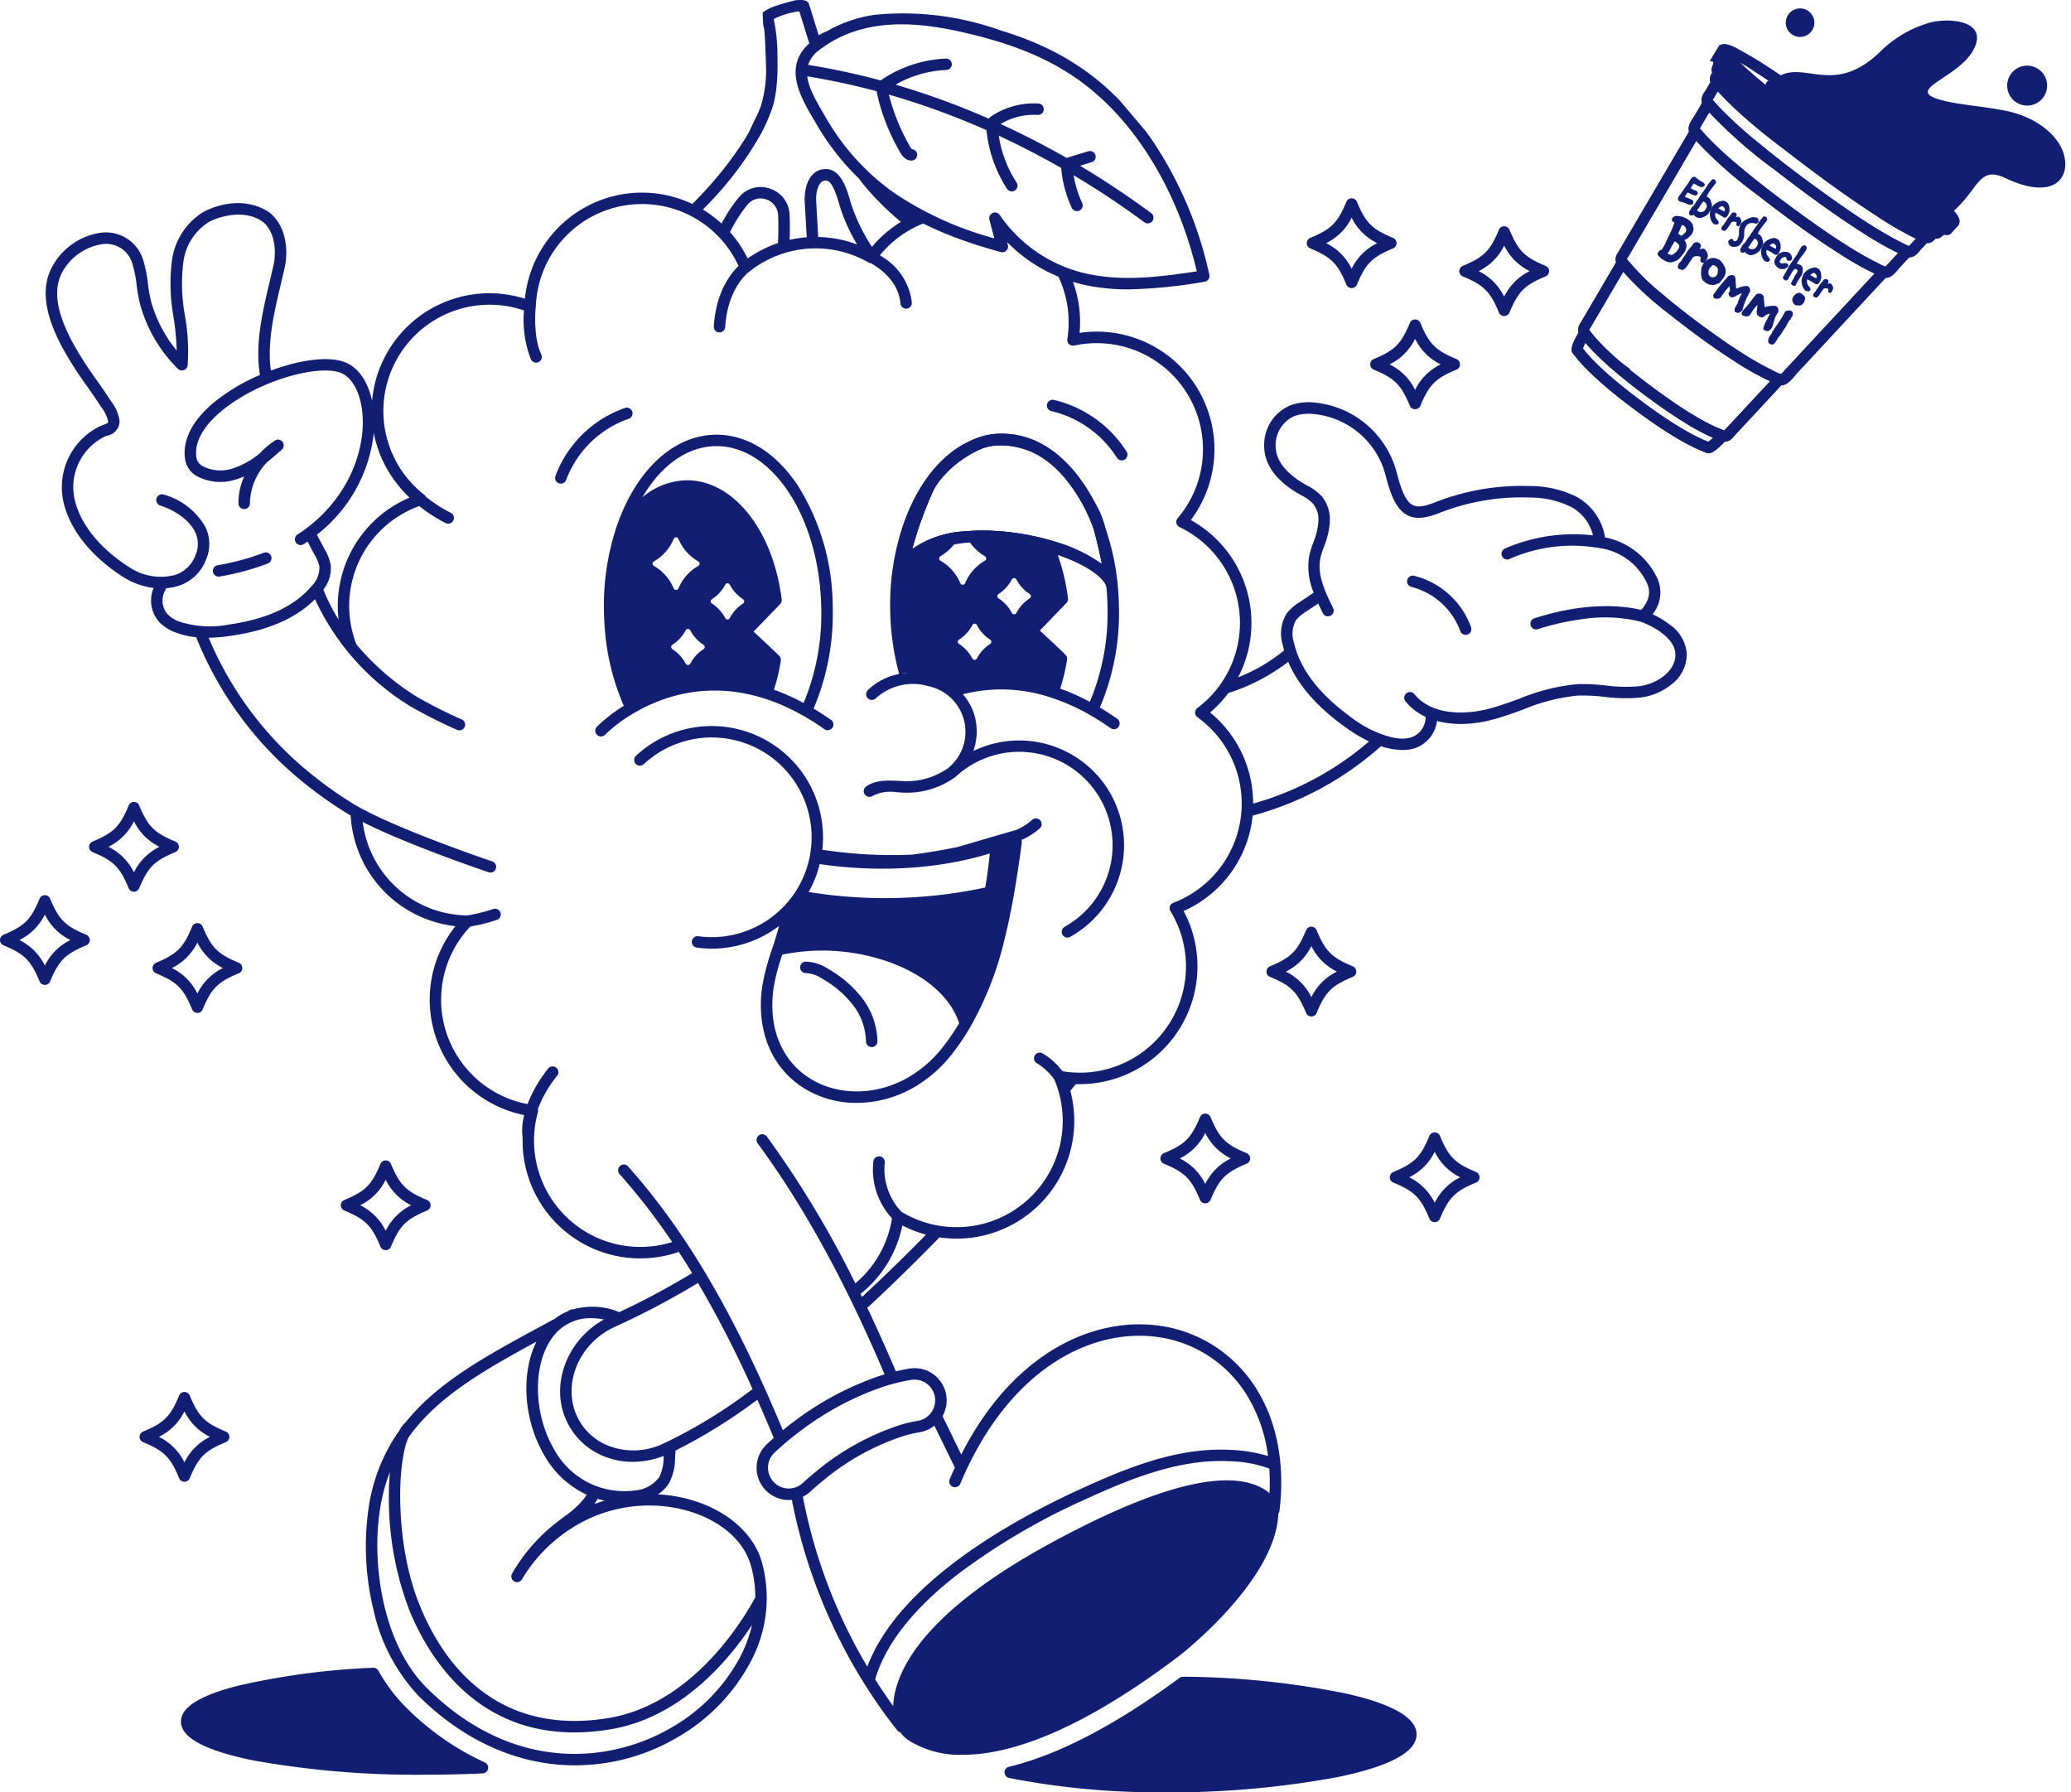 <svg id="Gruppe_6" data-name="Gruppe 6" xmlns="http://www.w3.org/2000/svg" xmlns:xlink="http://www.w3.org/1999/xlink" width="312.952" height="270.822" viewBox="0 0 312.952 270.822">
  <defs>
    <clipPath id="clip-path">
      <rect id="Rechteck_8" data-name="Rechteck 8" width="312.952" height="270.822" fill="none"/>
    </clipPath>
  </defs>
  <g id="Gruppe_5" data-name="Gruppe 5" clip-path="url(#clip-path)">
    <path id="Pfad_21" data-name="Pfad 21" d="M13.033,160.606c-3.175-1.312-4.137-2.274-5.458-5.45a.861.861,0,0,0-1.592,0c-1.312,3.175-2.283,4.137-5.45,5.45a.878.878,0,0,0-.534.8.857.857,0,0,0,.534.8c3.167,1.312,4.137,2.283,5.45,5.45a.861.861,0,0,0,1.592,0c1.321-3.167,2.283-4.137,5.458-5.45a.857.857,0,0,0,.534-.8.878.878,0,0,0-.534-.8m-6.254,4.662a8.33,8.33,0,0,0-3.858-3.858,8.37,8.37,0,0,0,3.858-3.858,8.41,8.41,0,0,0,3.858,3.858,8.37,8.37,0,0,0-3.858,3.858" transform="translate(0 -19.37)" fill="#111e72"/>
    <path id="Pfad_22" data-name="Pfad 22" d="M28.423,144.506c-3.175-1.312-4.137-2.283-5.458-5.45a.861.861,0,0,0-1.592,0c-1.312,3.167-2.283,4.137-5.45,5.45a.857.857,0,0,0-.534.8.878.878,0,0,0,.534.8c3.167,1.312,4.137,2.274,5.45,5.45a.861.861,0,0,0,1.592,0c1.321-3.175,2.283-4.137,5.458-5.45a.892.892,0,0,0,.534-.8.87.87,0,0,0-.534-.8m-6.254,4.654a8.41,8.41,0,0,0-3.858-3.858,8.37,8.37,0,0,0,3.858-3.858,8.37,8.37,0,0,0,3.858,3.858,8.41,8.41,0,0,0-3.858,3.858" transform="translate(-1.928 -17.353)" fill="#111e72"/>
    <path id="Pfad_23" data-name="Pfad 23" d="M39.383,165.445c-3.175-1.312-4.137-2.283-5.458-5.458a.861.861,0,0,0-1.592,0c-1.312,3.175-2.283,4.137-5.45,5.458a.861.861,0,0,0,0,1.592c3.167,1.312,4.137,2.283,5.45,5.45a.861.861,0,0,0,1.592,0c1.321-3.167,2.283-4.137,5.458-5.45a.861.861,0,0,0,0-1.592M33.129,170.1a8.37,8.37,0,0,0-3.858-3.858,8.41,8.41,0,0,0,3.858-3.858,8.41,8.41,0,0,0,3.858,3.858,8.41,8.41,0,0,0-3.858,3.858" transform="translate(-3.301 -19.975)" fill="#111e72"/>
    <path id="Pfad_24" data-name="Pfad 24" d="M265.133,45.066c-3.175-1.312-4.137-2.283-5.45-5.45a.878.878,0,0,0-.8-.534.857.857,0,0,0-.8.534c-1.312,3.167-2.283,4.137-5.45,5.45a.857.857,0,0,0-.534.8.878.878,0,0,0,.534.8c3.167,1.312,4.137,2.283,5.45,5.45a.857.857,0,0,0,.8.534.878.878,0,0,0,.8-.534c1.312-3.167,2.274-4.137,5.45-5.45a.878.878,0,0,0,.534-.8.857.857,0,0,0-.534-.8m-6.254,4.662a8.349,8.349,0,0,0-3.858-3.866A8.33,8.33,0,0,0,258.879,42a8.37,8.37,0,0,0,3.858,3.858,8.388,8.388,0,0,0-3.858,3.866" transform="translate(-31.581 -4.896)" fill="#111e72"/>
    <path id="Pfad_25" data-name="Pfad 25" d="M249.743,61.166c-3.167-1.312-4.137-2.274-5.45-5.45a.869.869,0,0,0-.8-.534.857.857,0,0,0-.8.534c-1.312,3.175-2.283,4.137-5.45,5.45a.878.878,0,0,0-.534.8.857.857,0,0,0,.534.8c3.167,1.312,4.137,2.283,5.45,5.45a.857.857,0,0,0,.8.534.869.869,0,0,0,.8-.534c1.312-3.167,2.283-4.137,5.45-5.45a.857.857,0,0,0,.534-.8.878.878,0,0,0-.534-.8m-6.254,4.662a8.33,8.33,0,0,0-3.858-3.858,8.37,8.37,0,0,0,3.858-3.858,8.388,8.388,0,0,0,3.866,3.858,8.348,8.348,0,0,0-3.866,3.858" transform="translate(-29.653 -6.913)" fill="#111e72"/>
    <path id="Pfad_26" data-name="Pfad 26" d="M238.783,40.236c-3.167-1.312-4.137-2.283-5.45-5.45a.878.878,0,0,0-.8-.534.857.857,0,0,0-.8.534c-1.312,3.167-2.283,4.137-5.45,5.45a.861.861,0,0,0,0,1.592c3.167,1.321,4.137,2.283,5.45,5.458a.857.857,0,0,0,.8.534.878.878,0,0,0,.8-.534c1.312-3.175,2.283-4.137,5.45-5.458a.861.861,0,0,0,0-1.592m-6.254,4.654a8.37,8.37,0,0,0-3.858-3.858,8.33,8.33,0,0,0,3.858-3.858,8.349,8.349,0,0,0,3.866,3.858,8.389,8.389,0,0,0-3.866,3.858" transform="translate(-28.28 -4.291)" fill="#111e72"/>
    <path id="Pfad_27" data-name="Pfad 27" d="M231.823,166.056c-3.175-1.312-4.137-2.283-5.458-5.45a.861.861,0,0,0-1.592,0c-1.312,3.167-2.283,4.137-5.45,5.45a.878.878,0,0,0-.534.8.857.857,0,0,0,.534.8c3.167,1.312,4.137,2.283,5.45,5.45a.861.861,0,0,0,1.592,0c1.312-3.167,2.283-4.137,5.458-5.45a.857.857,0,0,0,.534-.8.869.869,0,0,0-.534-.8m-6.254,4.662a8.37,8.37,0,0,0-3.858-3.858A8.41,8.41,0,0,0,225.569,163a8.41,8.41,0,0,0,3.858,3.858,8.37,8.37,0,0,0-3.858,3.858" transform="translate(-27.408 -20.052)" fill="#111e72"/>
    <path id="Pfad_28" data-name="Pfad 28" d="M71.913,206.426c-3.175-1.312-4.137-2.283-5.458-5.45a.861.861,0,0,0-1.592,0c-1.312,3.167-2.283,4.137-5.45,5.45a.861.861,0,0,0,0,1.592c3.167,1.321,4.137,2.283,5.45,5.458a.861.861,0,0,0,1.592,0c1.321-3.175,2.283-4.137,5.458-5.458a.861.861,0,0,0,0-1.592m-6.254,4.654a8.37,8.37,0,0,0-3.858-3.858,8.33,8.33,0,0,0,3.858-3.858,8.37,8.37,0,0,0,3.858,3.858,8.411,8.411,0,0,0-3.858,3.858" transform="translate(-7.376 -25.11)" fill="#111e72"/>
    <path id="Pfad_29" data-name="Pfad 29" d="M253.123,201.586c-3.167-1.312-4.137-2.274-5.45-5.45a.857.857,0,0,0-.8-.534.878.878,0,0,0-.8.534c-1.312,3.175-2.274,4.137-5.45,5.45a.878.878,0,0,0-.534.8.857.857,0,0,0,.534.8c3.175,1.312,4.137,2.283,5.45,5.45a.878.878,0,0,0,.8.534.857.857,0,0,0,.8-.534c1.312-3.167,2.283-4.137,5.45-5.45a.857.857,0,0,0,.534-.8.878.878,0,0,0-.534-.8m-6.246,4.662a8.37,8.37,0,0,0-3.858-3.858,8.41,8.41,0,0,0,3.858-3.858,8.37,8.37,0,0,0,3.858,3.858,8.33,8.33,0,0,0-3.858,3.858" transform="translate(-30.076 -24.503)" fill="#111e72"/>
    <path id="Pfad_30" data-name="Pfad 30" d="M37.143,246.426c-3.175-1.312-4.137-2.283-5.45-5.45a.878.878,0,0,0-.8-.534.857.857,0,0,0-.8.534c-1.312,3.167-2.283,4.137-5.45,5.45a.857.857,0,0,0-.534.8.878.878,0,0,0,.534.8c3.167,1.312,4.137,2.274,5.45,5.45a.857.857,0,0,0,.8.534.878.878,0,0,0,.8-.534c1.312-3.175,2.274-4.137,5.45-5.45a.878.878,0,0,0,.534-.8.857.857,0,0,0-.534-.8m-6.254,4.654a8.37,8.37,0,0,0-3.858-3.858,8.33,8.33,0,0,0,3.858-3.858,8.37,8.37,0,0,0,3.858,3.858,8.41,8.41,0,0,0-3.858,3.858" transform="translate(-3.02 -30.12)" fill="#111e72"/>
    <path id="Pfad_31" data-name="Pfad 31" d="M213.493,198.336c-3.167-1.312-4.137-2.283-5.45-5.45a.878.878,0,0,0-.8-.534.857.857,0,0,0-.8.534c-1.312,3.167-2.283,4.137-5.45,5.45a.861.861,0,0,0,0,1.592c3.167,1.321,4.137,2.283,5.45,5.458a.857.857,0,0,0,.8.534.878.878,0,0,0,.8-.534c1.312-3.175,2.283-4.137,5.45-5.458a.861.861,0,0,0,0-1.592m-6.254,4.654a8.37,8.37,0,0,0-3.858-3.858,8.33,8.33,0,0,0,3.858-3.858,8.37,8.37,0,0,0,3.858,3.858,8.41,8.41,0,0,0-3.858,3.858" transform="translate(-25.112 -24.096)" fill="#111e72"/>
    <path id="Pfad_32" data-name="Pfad 32" d="M31.258,296.224c0,2.445,3.769,4.433,11.2,5.909a139.239,139.239,0,0,0,25.766,2.107c2.9,0,5.811-.066,8.64-.2a.866.866,0,0,0,.314-1.654,40.67,40.67,0,0,1-11.9-8.314,25.014,25.014,0,0,1-4.182-5.551.873.873,0,0,0-.8-.44,111.626,111.626,0,0,0-20.379,2.706c-5.825,1.487-8.656,3.264-8.656,5.435" transform="translate(-3.916 -36.088)" fill="#111e72"/>
    <path id="Pfad_33" data-name="Pfad 33" d="M253.3,94.377a13.373,13.373,0,0,0-2.6-1.566,5.159,5.159,0,0,0,.709-5.467,11.063,11.063,0,0,0-7.881-6.149,8.543,8.543,0,0,0-4.242-6.1,15.762,15.762,0,0,0-6.98-1.653,35.812,35.812,0,0,0-14.424,2.44c-2.685,1.058-3.84.98-4.942-1.627a19.37,19.37,0,0,1-.752-2.344c-.175-.63-.35-1.286-.586-1.924a14.254,14.254,0,0,0-12-9.167,8.424,8.424,0,0,0-3.551.394,6.474,6.474,0,0,0-4.033,6.2c.035,2.738,1.732,5.126,5.047,7.1.184.1.376.219.569.324a6.8,6.8,0,0,1,1.784,1.277,3.8,3.8,0,0,1,.8,2.554,10.017,10.017,0,0,1-.665,3.009c-.044.122-.1.254-.14.385a12.978,12.978,0,0,0-.586,1.924,10.1,10.1,0,0,0,.674,5.563L197.348,91a7.105,7.105,0,0,0-1.942,1.714,5.831,5.831,0,0,0-.569,4.776,7.814,7.814,0,0,0,.2.779,25.807,25.807,0,0,1-6.954,4.076,17.782,17.782,0,0,0-7.147-23.766,17.787,17.787,0,0,0-15.325-28.437c-.5.035-.988.087-1.487.157a17.564,17.564,0,0,0,.044-2.712,17.812,17.812,0,0,0-1.041-5,24.18,24.18,0,0,0,2.992.708,32.144,32.144,0,0,0,5.4.429,76.044,76.044,0,0,0,11.5-1.155.866.866,0,0,0,.717-1.041,58.492,58.492,0,0,0-8.791-20.565c-.262-.376-.534-.744-.8-1.111l-4-4.724c-.289-.289-.586-.585-.883-.866a36.5,36.5,0,0,0-3.2-2.773c-.122-.087-.245-.184-.367-.28a38.465,38.465,0,0,0-6.412-3.883,47.61,47.61,0,0,0-5.957-2.371c-.394-.131-.787-.253-1.181-.376a43.592,43.592,0,0,0-19.1-2.327,20.591,20.591,0,0,0-7.1,2.458,9.142,9.142,0,0,0-1.242.621c-.131-.41-.254-.813-.376-1.207-.131-.411-.254-.813-.376-1.225l-.7-2.239a.87.87,0,0,0-.472-.534A.756.756,0,0,0,122.6.064c-.079-.017-.149-.026-.227-.044a4.364,4.364,0,0,0-.752-.009c-.087,0-.175.009-.271.009h-.07a33.932,33.932,0,0,0-3.63,1.067,10.69,10.69,0,0,0-1.181.639.8.8,0,0,0-.236.21s.044,1.365.1,1.881a5.991,5.991,0,0,1,.2,1.26c.087.989.219,5.231.219,5.231A18.525,18.525,0,0,1,115.972,16c-.1.28-.21.561-.324.848l-1.5,3.132c-.236.42-.481.84-.735,1.251a56.484,56.484,0,0,1-7.129,8.9c-.219.227-.437.464-.665.691a17.778,17.778,0,0,0-25.1,12.824.032.032,0,0,0-.009.026.328.328,0,0,0-.009.052c-.009.052-.026.14-.044.262a.675.675,0,0,0-.017.132c-.061.34-.1.673-.14,1.014A17.8,17.8,0,0,0,57.216,60.569c-.647-3.027-2.2-5.2-4.3-5.913-2.537-.866-6.788-.236-11,1.338-.577-4.234.472-8.677,1.487-12.971.236-.989.472-2,.691-2.992,0-.017.009-.035.009-.052.5-3.193-.315-6.079-2.2-7.706-.009-.017-.026-.026-.044-.044-2.012-1.522-5.7-2.406-10.024-.271a.229.229,0,0,0-.079.044,10.186,10.186,0,0,0-4.82,7.636,28.209,28.209,0,0,0,.289,8.336,43.489,43.489,0,0,1,.472,5c-.28-.332-.542-.674-.8-1.032a20.414,20.414,0,0,1-3-6.114,19.535,19.535,0,0,1-.551-2.948,19.157,19.157,0,0,0-.674-3.429A5.889,5.889,0,0,0,16,35.2a9.959,9.959,0,0,0-7.024,4.916c-2.379,4.12-.35,9,1.391,12.316a54.778,54.778,0,0,0,3.814,5.983c.665.953,1.356,1.942,1.994,2.93l.175.254a5.118,5.118,0,0,1,.98,2.082c.009.2.017.245-.726.516-.184.07-.376.14-.56.227A10.252,10.252,0,0,0,10.8,76.673c1.592,5.275,6.193,8.844,8.791,10.5A11.231,11.231,0,0,0,24.2,88.84,4.877,4.877,0,0,0,25.061,94a6.487,6.487,0,0,0,2.353,1.522,12.054,12.054,0,0,0,3.219.761,54.041,54.041,0,0,0,17.39,22.874,60.953,60.953,0,0,0,5.31,3.683c.21.131.42.254.647.385a.849.849,0,0,0,.009.149,17.832,17.832,0,0,0,15.824,16.567A17.788,17.788,0,0,0,80.2,168.484a9.047,9.047,0,0,0-.236,3.446c-.009.507,0,1.015.026,1.531a17.777,17.777,0,0,0,23.565,15.7c.682,1.041,1.356,2.108,2.029,3.2a117.449,117.449,0,0,1-11.048,5.913,6.7,6.7,0,0,0-1.662-.56,10.724,10.724,0,0,0-5.292.131.826.826,0,0,0-.7.245,8.332,8.332,0,0,0-2.029,1.155c-.621.332-1.242.665-1.846,1-6.814,3.683-12.7,6.867-17.346,11.083a31.261,31.261,0,0,0-3.411,3.613,4.248,4.248,0,0,0-.9,1.181A26.869,26.869,0,0,0,56.63,228.29a40.409,40.409,0,0,0,.813,15.028A27.492,27.492,0,0,0,64.293,256.3c5.992,5.931,13.042,9.482,20.4,10.269a30.483,30.483,0,0,0,18.78-4.129,28.652,28.652,0,0,0,11-11.459,20.351,20.351,0,0,0,1.644-14.94c-1.461-5.143-6.875-9.1-13.794-10.068q-.958-.131-1.916-.184a5.282,5.282,0,0,0,1.706-1.732,8.161,8.161,0,0,0,.883-3.674c.026-.394.052-.8.07-1.207a82.048,82.048,0,0,0,12.369-7.68q1.233,2.782,2.475,5.773c-.621.534-1.006.91-1.137,1.041a4.865,4.865,0,0,0,3.4,8.336,4.276,4.276,0,0,0,.472-.026,81.653,81.653,0,0,0,10.873,27.65.864.864,0,0,0,.1.149,76.079,76.079,0,0,0,4.933,7.007.824.824,0,0,0,.464.306,5.178,5.178,0,0,0,1.365,1.286,14.572,14.572,0,0,0,8.117,2.126,25.211,25.211,0,0,0,4.6-.446c7.829-1.435,17.276-6.316,28.1-14.512.586-.455,14.311-11.24,14.94-21.151.009-.1.009-.21.009-.315a.854.854,0,0,0,.184-.437c.848-6.972-.324-13.287-3.376-18.256a20.583,20.583,0,0,0-12.3-9.22c-10.287-2.729-23.9,2.231-32.409,18.964l-2.755-5.642a.49.49,0,0,0-.087-.131,4.874,4.874,0,0,0-1.408-6.377,4.835,4.835,0,0,0-3.63-.822c-.665.1-1.33.245-2,.411q-2.152-5.052-4.312-9.6c2.843-2.633,5.869-5.555,9.088-8.8.6-.612,1.207-1.225,1.811-1.846a18.528,18.528,0,0,0,3.691.157,17.79,17.79,0,0,0,16.646-18.868,17.984,17.984,0,0,0-.56-3.429c.28-.35.551-.691.831-1.023.56.018,1.128.009,1.7-.026a17.8,17.8,0,0,0,14.59-26.128,17.693,17.693,0,0,0,10.427-14.407,47.643,47.643,0,0,0,19.384-10.488,11.619,11.619,0,0,0,2.353.516,9.041,9.041,0,0,0,.945.052,5.808,5.808,0,0,0,1.924-.3,4.978,4.978,0,0,0,3.245-4.085,11.473,11.473,0,0,0,1.487.306,14.49,14.49,0,0,0,2.108.149,19.244,19.244,0,0,0,5.012-.709c1.5-.411,2.983-.953,4.409-1.47A28.79,28.79,0,0,1,239.4,105.1a28.322,28.322,0,0,1,4.094.2,24.909,24.909,0,0,0,5.362.1,9.337,9.337,0,0,0,4.82-2.073,5.727,5.727,0,0,0,2.2-4.645,5.971,5.971,0,0,0-2.58-4.312M124.85,7.516c6.84-5.221,15.413-4.094,22.122-2.528,7.584,1.767,13.033,4.111,17.7,7.6C172.759,18.66,178.987,28.974,181.839,41c-5.082.76-10.313,1.46-15.43.585a21.589,21.589,0,0,1-14.354-9.106.869.869,0,0,0-1.557.709l.735,2.825a50.856,50.856,0,0,1-14.844-6.674A35.424,35.424,0,0,1,125.9,17.961c-.14-.236-.28-.481-.429-.726-1.3-2.2-2.3-4.067-2.5-5.7q5.248.852,10.479,2.247a29.992,29.992,0,0,0,3.307,8.791c.289.552.866,1.688,1.951,1.688h.044a.863.863,0,0,0,.035-1.723,2.561,2.561,0,0,1-.481-.744,30.941,30.941,0,0,1-3-7.5,114.836,114.836,0,0,1,14.748,5.371,20.06,20.06,0,0,0,3.105,8.871.9.9,0,0,0,.726.384.888.888,0,0,0,.481-.149.87.87,0,0,0,.236-1.2,17.748,17.748,0,0,1-2.685-7.068c3.175,1.478,6.324,3.105,9.421,4.872a18.165,18.165,0,0,0,1.609,6.036.87.87,0,0,0,.787.49.926.926,0,0,0,.367-.079.871.871,0,0,0,.411-1.155,15.9,15.9,0,0,1-1.286-4.19c3.639,2.169,7.217,4.54,10.689,7.112a.879.879,0,0,0,1.216-.184.865.865,0,0,0-.184-1.207c-3.5-2.58-7.094-4.968-10.75-7.155l1.723-.525a.865.865,0,1,0-.507-1.653l-3.254.988q-4.907-2.795-9.963-5.117a9.772,9.772,0,0,1,5.6-1.373.863.863,0,1,0,.114-1.723,11.628,11.628,0,0,0-7.2,1.977.835.835,0,0,0-.245.255.659.659,0,0,0-.087.052,115.881,115.881,0,0,0-14.057-5.134,16.9,16.9,0,0,1,7.636-2.214.862.862,0,1,0-.061-1.722,18.8,18.8,0,0,0-9.814,3.28c-.009,0-.017.008-.026.017A107.96,107.96,0,0,0,123.1,9.8a4.622,4.622,0,0,1,1.749-2.283m-17.32,23.8a51.482,51.482,0,0,0,8.441-11.083,27.762,27.762,0,0,0,1.627-3.648c.962-2.694.91-6.148.866-8.677a25.35,25.35,0,0,0-.56-5.021,10.444,10.444,0,0,1,2.021-.8c.315-.087.63-.166.962-.235.157-.036.315-.071.464-.106.122,0,.236-.009.359-.017h.07l.525,1.679c.324,1.041.647,2.091.98,3.149-4.015,3.569-1.3,8.161.7,11.555l.42.709a37.348,37.348,0,0,0,6.351,8.126c.341.464.691.918,1.067,1.365a43.306,43.306,0,0,0,5.3,5.213,18,18,0,0,0-4.374,3.779,28.166,28.166,0,0,1-3.167-6.552l-.1-.341c-.542-1.907-1.557-5.467-4.409-4.785-1.662.4-2.633,2.379-2.475,5.047l.3,5.178a17.008,17.008,0,0,0-2.589.386c.052-1.278.052-2.564-.009-3.832a4.277,4.277,0,0,0-2.93-3.893,4.233,4.233,0,0,0-4.68,1.242l-.035.044a21.505,21.505,0,0,0-2.624,3.989,17.628,17.628,0,0,0-2.834-2.126c.114-.114.227-.235.332-.35m22.988,5.633a17.79,17.79,0,0,0-5.887-1.137l-.3-5.231c-.114-1.933.49-3.105,1.146-3.263.621-.149,1.321,0,2.344,3.578l.1.35a26.883,26.883,0,0,0,2.589,5.7m-11.958-.219a17.659,17.659,0,0,0-4.409,2.213c-.035.026-.1.061-.184.1a17.556,17.556,0,0,0-2.659-3.963,21.773,21.773,0,0,1,2.65-4.155l.044-.044a2.534,2.534,0,0,1,2.8-.735,2.591,2.591,0,0,1,1.776,2.344c.07,1.391.044,2.808-.017,4.234M57.47,65.4a17.784,17.784,0,0,0,3.945,8.231.729.729,0,0,0,.07.1c.455.525.918,1.006,1.391,1.461A17.782,17.782,0,0,0,52.064,92.68c.026.315.052.63.087.945a29.523,29.523,0,0,1-2.3-4.54,5.181,5.181,0,0,0,1.12-3.656,6.927,6.927,0,0,0-.883-2.353l-1.216-2.283a22.54,22.54,0,0,0,8.6-15.4M28.053,93.914a4.68,4.68,0,0,1-1.723-1.093,3.134,3.134,0,0,1-.394-3.586.826.826,0,0,0,.114-.35,8.01,8.01,0,0,0,1.9-.359,6.647,6.647,0,0,0,4.207-4.05,5.9,5.9,0,0,0-.114-4.811,10.405,10.405,0,0,0-6.316-4.933.861.861,0,0,0-1.085.56.87.87,0,0,0,.56,1.093c1.916.612,4.312,1.994,5.275,4.015a4.184,4.184,0,0,1,.07,3.446,4.9,4.9,0,0,1-3.14,3.035,8.542,8.542,0,0,1-6.875-1.172c-2.406-1.522-6.639-4.794-8.074-9.535A8.513,8.513,0,0,1,16.751,66c.131-.061.28-.114.446-.175A2.253,2.253,0,0,0,19.06,63.6a6.288,6.288,0,0,0-1.268-2.948l-.166-.245c-.656-1.015-1.356-2.012-2.029-2.974a53.856,53.856,0,0,1-3.7-5.8c-1.548-2.948-3.376-7.26-1.426-10.645a8.342,8.342,0,0,1,5.782-4.067,4.121,4.121,0,0,1,4.776,3.062,17.821,17.821,0,0,1,.612,3.14,22.168,22.168,0,0,0,.612,3.2A21.9,21.9,0,0,0,25.5,52.959a22.433,22.433,0,0,0,2.371,2.764.871.871,0,0,0,1.47-.525,31.485,31.485,0,0,0-.394-7.453,26.567,26.567,0,0,1-.289-7.873c.009-.026.009-.052.017-.079a8.368,8.368,0,0,1,3.971-6.307c2.257-1.1,5.721-1.723,8.152.1,1.4,1.233,2,3.508,1.6,6.1-.21.961-.446,1.968-.674,2.929-1.085,4.6-2.213,9.351-1.461,14.039a28.989,28.989,0,0,0-7.12,4.295c-3.21,2.747-4.654,5.7-4.164,8.555A3.534,3.534,0,0,0,30.668,71.9a7.494,7.494,0,0,0,5.791.6,9.647,9.647,0,0,0,1.435-.525,9.816,9.816,0,0,0-.875,4.1.866.866,0,1,0,1.732-.035,9.223,9.223,0,0,1,2.607-6.219c.8-.63,1.54-1.286,2.222-1.889a.866.866,0,0,0-1.058-1.365,14.058,14.058,0,0,0-2.327,1.968,12.426,12.426,0,0,1-4.207,2.3,5.889,5.889,0,0,1-4.391-.411,1.818,1.818,0,0,1-.91-1.207c-.481-2.808,1.679-5.327,3.586-6.954,5.476-4.671,14.521-7.19,18.081-5.974,1.706.586,2.992,2.773,3.35,5.721.709,5.738-2.038,13.76-9.762,18.754a.866.866,0,0,0,.945,1.452c.192-.131.385-.254.577-.385l1.093,2.056a5.4,5.4,0,0,1,.7,1.758,4.061,4.061,0,0,1-1.277,3.018c-2.545,2.965-6.683,4.881-12.3,5.686a15.07,15.07,0,0,1-7.628-.437M112.919,250.2a26.865,26.865,0,0,1-10.331,10.75,29.224,29.224,0,0,1-14.783,4.059c-7.147,0-15-2.72-22.3-9.946-6.578-6.517-8.327-18.317-7.164-26.531a26.84,26.84,0,0,1,1.566-6.114c-.14,1.618-.157,3.07-.157,3.858a47.364,47.364,0,0,0,3.07,16.97c2.965,7.243,9.989,18.518,24.947,18.518a33.4,33.4,0,0,0,5.423-.464c10.628-1.741,17.853-10.339,21.448-15.789a20.969,20.969,0,0,1-1.723,4.689m-10.838-22.516c6.237.875,11.1,4.339,12.369,8.826a17.517,17.517,0,0,1,.674,4.846c-2.108,3.893-9.71,16.183-22.209,18.238-7.085,1.163-13.252-.017-18.308-3.508-4.312-2.974-7.733-7.514-10.182-13.5-3.761-9.176-3.473-21.588-1.7-25.4,4.3-6.071,11.223-10.059,19.332-14.468-2.362,4.741-1.977,11.713,1.12,17.057a14.312,14.312,0,0,0,6.482,6.079c-.07.1-.131.21-.2.306a13.523,13.523,0,0,1-3.14,2.939c-.315.236-.63.481-.936.726a26.387,26.387,0,0,0-7.015,7.943.865.865,0,0,0,1.487.883A23.242,23.242,0,0,1,90.29,229.33a21.763,21.763,0,0,1,11.791-1.644m-11.275-.429c.026-.035.052-.079.079-.114a7.814,7.814,0,0,0,.42-.674c.341.1.691.192,1.05.271-.525.149-1.032.324-1.548.516m10.462-7a6.753,6.753,0,0,1-.647,2.913,5.057,5.057,0,0,1-3.779,2.047,12.068,12.068,0,0,1-12.167-6.307c-3.088-5.318-3.21-12.666-.28-16.725a7.021,7.021,0,0,1,5.957-3.009,10.6,10.6,0,0,1,1.907.192c-5.135,2.825-7.811,8.852-6.132,14.118.087.28.192.551.306.822a10.5,10.5,0,0,0,5.843,5.747,11.592,11.592,0,0,0,4.339.822,12.775,12.775,0,0,0,4.671-.9c-.009.1-.018.184-.018.28M101,218.23a10.485,10.485,0,0,1-8.074.219,8.746,8.746,0,0,1-4.89-4.794,7.338,7.338,0,0,1-.254-.691c-1.513-4.741,1.146-10.208,6.062-12.456a121.455,121.455,0,0,0,12.622-6.657,165.739,165.739,0,0,1,8.24,16.034A75.365,75.365,0,0,1,101,218.23m91.82,7.409a4.257,4.257,0,0,0-.726-.569c-5.406-3.359-16.287-.639-32.348,8.1-9.342,5.082-16.06,10.269-19.961,15.421-2.9,3.823-3.744,6.963-3.823,9.193q-1.456-2.021-2.729-4.033c1.557-5.3,5.721-10.619,12.395-15.815a99.569,99.569,0,0,1,18.938-11.2c7.033-3.228,14.538-6.351,22.271-5.948a18.8,18.8,0,0,1,5.957,1.111,31.209,31.209,0,0,1,.026,3.735m-47.594-4a.361.361,0,0,0,.061.1c-.271.577-.534,1.172-.787,1.776a.868.868,0,0,0,1.6.674c7.89-18.78,21.816-24.431,32.111-21.711a18.909,18.909,0,0,1,11.267,8.45A23.292,23.292,0,0,1,192.6,220a22.909,22.909,0,0,0-5.668-.927c-8.126-.429-15.859,2.782-23.084,6.106-10.042,4.619-27.073,14.057-31.8,26.644a79.437,79.437,0,0,1-9.736-25.673,4.881,4.881,0,0,0,1.26-.883c.009-.009.7-.674,1.924-1.662a36.726,36.726,0,0,1,12.255-6.7,20.946,20.946,0,0,1,2.231-.507,4.832,4.832,0,0,0,2.2-.98ZM138.645,208.5a2.658,2.658,0,0,1,.525-.044,3.076,3.076,0,0,1,1.811.577,3.111,3.111,0,0,1,1.277,2.029,3.147,3.147,0,0,1-2.563,3.621,22.2,22.2,0,0,0-2.414.542,38.36,38.36,0,0,0-12.867,7.024c-1.295,1.041-2.038,1.758-2.047,1.767a3.141,3.141,0,0,1-2.755.84,3.1,3.1,0,0,1-1.671-.892,3.133,3.133,0,0,1,.035-4.426,42.628,42.628,0,0,1,4.146-3.455,44.26,44.26,0,0,1,12.377-6.569,30.723,30.723,0,0,1,4.146-1.015m-7.391-12.535c-.079-.157-.157-.306-.227-.464a17.708,17.708,0,0,0,6.316-10.339,17.827,17.827,0,0,0,3.578,1.391c-3.158,3.21-6.412,6.386-9.666,9.412m47.034-59.552a.852.852,0,0,0-.507.534.822.822,0,0,0,.079.726,16.061,16.061,0,0,1-12.719,24.379,16.5,16.5,0,0,1-3.6-.184,10.192,10.192,0,0,0-3.035-2.72.863.863,0,1,0-.761,1.548,8.954,8.954,0,0,1,2.554,2.4,16.051,16.051,0,0,1-23.075,20.014,9.335,9.335,0,0,1-2.545-7.4.869.869,0,0,0-.726-.988.882.882,0,0,0-.988.735,10.9,10.9,0,0,0,2.808,8.634,16.072,16.072,0,0,1-5.537,9.823,151.7,151.7,0,0,0-13.366-22.183.865.865,0,0,0-1.207-.184.38.38,0,0,0-.061.052.865.865,0,0,0-.122,1.163c6.98,9.508,13.086,20.609,19.174,34.884a.381.381,0,0,1-.061.035c-.2.061-.411.122-.621.192a45.805,45.805,0,0,0-12.885,6.823c-.674.5-1.268.971-1.8,1.4-7.365-17.643-14.617-29.986-23.39-39.853a.864.864,0,1,0-1.286,1.155,98.971,98.971,0,0,1,7.951,10.269,15.766,15.766,0,0,1-3.823.709,16.07,16.07,0,0,1-17.022-15.028,15.894,15.894,0,0,1,.551-5.292.866.866,0,0,0,0-.472,17.946,17.946,0,0,1,2.913-5.047.865.865,0,0,0-1.356-1.076,20.062,20.062,0,0,0-3.123,5.362,16.054,16.054,0,0,1-8.634-26.837,22.988,22.988,0,0,0,4.067-1.023.864.864,0,1,0-.674-1.592,22.887,22.887,0,0,1-3.884.945A16.09,16.09,0,0,1,55.8,124.205c6.6,3.341,17.635,7.12,19.025,7.593a1.036,1.036,0,0,0,.28.044.853.853,0,0,0,.813-.586.869.869,0,0,0-.534-1.1c-.114-.035-.28-.087-.5-.166-2.948-1.015-15.387-5.371-20.644-8.616a57.655,57.655,0,0,1-5.161-3.586A52.5,52.5,0,0,1,32.522,96.363a26.359,26.359,0,0,0,3.4-.3c5.572-.8,9.823-2.659,12.666-5.52a37.193,37.193,0,0,0,14.617,16.3,76.514,76.514,0,0,0,6.849,3.438.835.835,0,0,0,.542.052.875.875,0,0,0,.6-.481.86.86,0,0,0-.429-1.146,72.226,72.226,0,0,1-6.657-3.341,38.13,38.13,0,0,1-9.263-8,16.042,16.042,0,0,1,9.491-20.9,23.755,23.755,0,0,0,3.989,2.572.917.917,0,0,0,.394.087.863.863,0,0,0,.385-1.636,21.758,21.758,0,0,1-3.761-2.432.868.868,0,0,0-.227-.28A16.058,16.058,0,0,1,80.169,46.906a16.449,16.449,0,0,0,1.05,7.4.879.879,0,0,0,.787.49.926.926,0,0,0,.367-.079.876.876,0,0,0,.411-1.155c-.962-2.021-1-4.916-.866-7a.588.588,0,0,0,.035-.21c.009-.219.026-.446.035-.665.079-.822.175-1.417.21-1.626a16.052,16.052,0,0,1,30.388-3.884c-1.461,1.434-3.42,4.242-3.735,9.131a.857.857,0,0,0,.8.918h.061a.861.861,0,0,0,.857-.8c.306-4.7,2.266-7.164,3.473-8.257a1.139,1.139,0,0,0,.131-.087A16.042,16.042,0,0,1,132.2,39.645a.82.82,0,0,0,.376.114c1.863,1.067,4.2,3.009,4.479,6.088a.857.857,0,0,0,.857.787h.079a.866.866,0,0,0,.787-.945,9.305,9.305,0,0,0-4.286-6.77c-.175-.122-.359-.236-.534-.35a16.048,16.048,0,0,1,6.543-4.8c.84.42,1.679.813,2.519,1.172,1.085.472,2.161.892,3.21,1.268,2.134.77,4.164,1.373,5.992,1.881a.588.588,0,0,0,.245.026.864.864,0,0,0,.595-.245.892.892,0,0,0,.254-.726l-.026-.1-.122-.472q.394.407.813.787c.56.516,1.146,1.015,1.749,1.47a23.328,23.328,0,0,0,5.2,2.974,16.2,16.2,0,0,1,1.347,9.421.872.872,0,0,0,.262.77.9.9,0,0,0,.779.219,14.875,14.875,0,0,1,2.406-.332A16.047,16.047,0,0,1,178.944,78.3a.854.854,0,0,0-.184.744.868.868,0,0,0,.472.6,16.054,16.054,0,0,1,2.694,27.335.878.878,0,0,0-.341.7.858.858,0,0,0,.359.7,16.055,16.055,0,0,1-3.656,28.035m12.063-14.993c0-.376-.009-.744-.035-1.12a17.727,17.727,0,0,0-6.464-12.64,18.381,18.381,0,0,0,2.764-2.957A29,29,0,0,0,195.651,100c1.443,3.429,4.234,6.665,8.336,9.657a24.477,24.477,0,0,0,3.875,2.379,45.783,45.783,0,0,1-17.512,9.386m58.292-17.731a23.351,23.351,0,0,1-4.986-.114,29.737,29.737,0,0,0-4.339-.2,30.221,30.221,0,0,0-8.774,2.213c-1.4.507-2.852,1.032-4.286,1.426-3.866,1.067-8.922,1.076-11.52-2.117a.865.865,0,1,0-1.347,1.085,8.532,8.532,0,0,0,3.027,2.336,3.276,3.276,0,0,1-.709,2.056,3.147,3.147,0,0,1-1.408,1.015,4.857,4.857,0,0,1-2.108.166c-.289-.035-.569-.079-.848-.14A16.945,16.945,0,0,1,205,108.259c-4.732-3.455-7.584-7.208-8.476-11.153a4.243,4.243,0,0,1,.3-3.394,5.658,5.658,0,0,1,1.5-1.277l1.854-1.251c.236.516.481,1,.7,1.452a.868.868,0,0,0,1.557-.77c-1.338-2.694-2.414-5.117-1.924-7.531a12.186,12.186,0,0,1,.525-1.671c.052-.14.1-.271.149-.4a11.513,11.513,0,0,0,.761-3.551,5.55,5.55,0,0,0-1.216-3.718,8.106,8.106,0,0,0-2.248-1.653c-.175-.1-.359-.2-.534-.306-2.764-1.653-4.172-3.543-4.2-5.642a4.788,4.788,0,0,1,2.887-4.549,6.778,6.778,0,0,1,2.834-.289,12.46,12.46,0,0,1,10.506,8.013c.21.586.376,1.181.542,1.811a20.669,20.669,0,0,0,.831,2.554c1.618,3.84,4.041,3.8,7.173,2.563a33.882,33.882,0,0,1,13.716-2.318,14.086,14.086,0,0,1,6.211,1.435,6.712,6.712,0,0,1,3.263,4.277,26.014,26.014,0,0,0-13.3,1.986.865.865,0,0,0,.332,1.662.734.734,0,0,0,.332-.07,23.444,23.444,0,0,1,13.453-1.679.053.053,0,0,1,.035.009h.026c.009,0,.017.009.026.009.035,0,.061.009.079.009a9.276,9.276,0,0,1,7.164,5.292,3.108,3.108,0,0,1-.1,2.939,5.087,5.087,0,0,1-.586.892c-.07.079-.131.157-.192.219-.044-.009-.1-.026-.157-.035-1.907-.464-7.654-1.391-15.973,1.3a.868.868,0,0,0-.56,1.085.877.877,0,0,0,.822.6.926.926,0,0,0,.271-.044,36.787,36.787,0,0,1,6.351-1.461l.175-.026a22.631,22.631,0,0,1,9.045.367c.569.21,5.047,1.951,5.2,4.829.131,2.6-2.747,4.575-5.5,4.916" transform="translate(-0.988 0)" fill="#111e72"/>
    <path id="Pfad_34" data-name="Pfad 34" d="M244.165,99.463a.865.865,0,1,0-.411,1.68,10.7,10.7,0,0,1,7.359,6.658.866.866,0,0,0,.815.576.853.853,0,0,0,.289-.05.864.864,0,0,0,.527-1.1,12.3,12.3,0,0,0-8.578-7.761" transform="translate(-30.452 -12.457)" fill="#111e72"/>
    <path id="Pfad_35" data-name="Pfad 35" d="M138.449,118.182c-.857-.612-1.741-1.181-2.624-1.706a36.53,36.53,0,0,0,2.887-15.3,34.641,34.641,0,0,0-5.283-18.431c-3.359-5.021-7.794-7.741-12.474-7.654-6.552.114-12.351,5.738-15.15,14.66a38.034,38.034,0,0,0-1.662,12.045c.009.682.044,1.356.087,2.021a36.136,36.136,0,0,0,2.913,12.237,23.173,23.173,0,0,0-4.067,3.167.863.863,0,0,0,1.242,1.2,22.607,22.607,0,0,1,4.374-3.28c.149-.087.315-.184.472-.271.052-.026.1-.052.149-.079.122-.07.245-.131.367-.2a1.416,1.416,0,0,0,.157-.087c.149-.07.289-.149.437-.219a.468.468,0,0,1,.1-.044c.184-.1.376-.184.569-.28.018-.009.044-.018.061-.026.175-.079.35-.157.525-.227.044-.017.079-.035.122-.052.175-.079.35-.149.534-.227a.6.6,0,0,0,.07-.026c.437-.166.883-.332,1.338-.481a.032.032,0,0,1,.026-.009q.341-.118.682-.21c.017-.009.026-.009.044-.018.726-.21,1.478-.394,2.266-.542h.009a22.181,22.181,0,0,1,3.333-.376h.026c.14-.009.28-.009.42-.017h.709c.219,0,.437.009.656.017h.035c.219.009.437.017.665.035h.052c.219.017.437.035.656.061.035,0,.07.009.1.009.2.018.4.044.612.07l.184.026.542.079.3.052.446.079.481.1c.1.018.184.035.271.052.315.07.621.149.936.227.227.061.464.131.691.192.245.079.49.149.744.227.717.236,1.443.507,2.178.8a33.2,33.2,0,0,1,3.63,1.793c1.067.6,2.134,1.286,3.167,2.012a.859.859,0,0,0,1.207-.21.85.85,0,0,0-.21-1.2M111.683,94.914a.393.393,0,0,1,0-.674,7,7,0,0,0,3-3.4.393.393,0,0,1,.726,0,7,7,0,0,0,3,3.4.393.393,0,0,1,0,.674,6.958,6.958,0,0,0-3,3.4.4.4,0,0,1-.726,0,6.958,6.958,0,0,0-3-3.4m7.523,12.57a5.689,5.689,0,0,0-2.012,2.2.4.4,0,0,1-.7,0,5.757,5.757,0,0,0-2.012-2.2.392.392,0,0,1,0-.647,5.8,5.8,0,0,0,2.012-2.187.391.391,0,0,1,.7,0,5.727,5.727,0,0,0,2.012,2.187.392.392,0,0,1,0,.647m5.966-6.893a5.958,5.958,0,0,0-2.012,2.2.384.384,0,0,1-.691,0,5.958,5.958,0,0,0-2.012-2.2.376.376,0,0,1,0-.639,5.826,5.826,0,0,0,2.012-2.2.389.389,0,0,1,.691,0,5.827,5.827,0,0,0,2.012,2.2.384.384,0,0,1,0,.639m4.662,13.025a29.569,29.569,0,0,0,1.041-4.374.857.857,0,0,0-.254-.752c-1.137-1.12-2.913-2.764-3.866-3.648l4.015-4.155a.882.882,0,0,0,.236-.709c-1.321-10.558-7.4-18.124-14.477-18a10.673,10.673,0,0,0-6.578,2.572c2.8-4.8,6.753-7.654,11.03-7.733h.184c8.494,0,15.57,10.89,15.815,24.4a34.773,34.773,0,0,1-2.668,14.407,33.04,33.04,0,0,0-4.479-2" transform="translate(-12.882 -9.407)" fill="#111e72"/>
    <path id="Pfad_36" data-name="Pfad 36" d="M107.558,71a.865.865,0,0,0-1.1-.537,17.3,17.3,0,0,0-10.5,10.247.865.865,0,1,0,1.622.6,15.554,15.554,0,0,1,9.437-9.212.865.865,0,0,0,.537-1.1" transform="translate(-12.014 -8.821)" fill="#111e72"/>
    <path id="Pfad_37" data-name="Pfad 37" d="M181.914,69.079a.865.865,0,0,0-.392,1.686,16.137,16.137,0,0,1,9.911,7.045.865.865,0,1,0,1.463-.924,17.879,17.879,0,0,0-10.981-7.807" transform="translate(-22.655 -8.651)" fill="#111e72"/>
    <path id="Pfad_38" data-name="Pfad 38" d="M185.319,127.509a15.868,15.868,0,0,0-19.55-4.645,8.885,8.885,0,0,0,.21-5.292,8.4,8.4,0,0,0-1.793-3.289,23.591,23.591,0,0,1,13.357.516,31.309,31.309,0,0,1,5.808,2.589c1.067.612,2.134,1.286,3.167,2.021a.866.866,0,1,0,1-1.417c-.857-.6-1.741-1.172-2.624-1.706A36.463,36.463,0,0,0,187.777,101c-.018-1.1-.079-2.187-.192-3.263a1.428,1.428,0,0,0-.018-.192.31.31,0,0,1-.009-.052,35.974,35.974,0,0,0-1.863-8.415,29,29,0,0,0-3.1-6.359c-.14-.2-.271-.394-.411-.586a19.042,19.042,0,0,0-2.126-2.6q-.223-.236-.446-.446a9.908,9.908,0,0,0-.91-.831,11.261,11.261,0,0,0-1.408-1.067A12.4,12.4,0,0,0,170.23,74.9h-.21a1.828,1.828,0,0,0-.219.009h-.017a11.81,11.81,0,0,0-3.35.621c-.1.035-.21.079-.315.122-4.89,1.8-9.018,6.814-11.24,13.917a38,38,0,0,0-1.671,12.045,39.1,39.1,0,0,0,1.356,9.6,9.43,9.43,0,0,0-4.715,2.423v.009a.863.863,0,1,0,1.207,1.233,8.313,8.313,0,0,1,7.951-1.811,7.042,7.042,0,0,1,2.878,12.43,10.893,10.893,0,0,1-7.059,1.889l-.56-.026c-1.531-.061-3.263-.14-4.68.848a.863.863,0,0,0,.49,1.575.884.884,0,0,0,.5-.157,5.948,5.948,0,0,1,3.621-.534l.569.026a12.4,12.4,0,0,0,8.152-2.231.731.731,0,0,0,.1-.07.272.272,0,0,0,.079-.061,14.111,14.111,0,1,1,16.471,22.664c-.026.017-.052.044-.079.061a.849.849,0,0,0-.359.726.858.858,0,0,0,.866.84.843.843,0,0,0,.42-.114,15.847,15.847,0,0,0,4.9-23.434M174.3,99.789a5.757,5.757,0,0,0-2.012,2.2.4.4,0,0,1-.7,0,5.757,5.757,0,0,0-2.012-2.2.392.392,0,0,1,0-.647,5.757,5.757,0,0,0,2.012-2.2.4.4,0,0,1,.7,0,5.757,5.757,0,0,0,2.012,2.2.392.392,0,0,1,0,.647m9.08,15.64a32.971,32.971,0,0,0-4.479-1.994,29.424,29.424,0,0,0,1.041-4.382.873.873,0,0,0-.254-.752c-1.137-1.12-2.913-2.764-3.866-3.639l4.015-4.164a.844.844,0,0,0,.236-.709,29.844,29.844,0,0,0-1.54-6.543c-.131-.367-.271-.735-.42-1.085-.149-.367-.306-.717-.472-1.067a37.764,37.764,0,0,0-10.453-1.54c-.936,0-1.863.044-2.764.122a15.27,15.27,0,0,0-7.89,2.677,56.655,56.655,0,0,1,2.983-8.371c-.166.122-.332.254-.5.385,2.161-3.7,5-6.246,8.152-7.243l.009-.009a9.827,9.827,0,0,1,2.073-.437c.009,0,.026-.009.035,0a7.428,7.428,0,0,1,.77-.044h.175c4.61,0,8.809,3.21,11.713,8.31l.1.184a27.566,27.566,0,0,1,1.916,4.2.124.124,0,0,0,.018.052,34.846,34.846,0,0,1,1.671,6.77c.087.595.157,1.207.219,1.819.1,1,.157,2.021.175,3.053a34.633,34.633,0,0,1-2.668,14.407m-28.333-4.286a1.743,1.743,0,0,1,.752-.087c-.245.017-.5.044-.752.087m5.764-17.04a.393.393,0,0,1,0-.674,7.41,7.41,0,0,0,2.047-1.776,7.086,7.086,0,0,0,.639-.988c.114-.2.219-.42.315-.639a.386.386,0,0,1,.717,0c.079.175.157.341.245.5a6.178,6.178,0,0,0,.5.848,7.443,7.443,0,0,0,2.257,2.056.393.393,0,0,1,0,.674,7.083,7.083,0,0,0-3,3.4.39.39,0,0,1-.717,0,7.083,7.083,0,0,0-3-3.4m2.79,11.931a5.78,5.78,0,0,0,2.021-2.2.384.384,0,0,1,.691,0,5.826,5.826,0,0,0,2.012,2.2.384.384,0,0,1,0,.639,5.826,5.826,0,0,0-2.012,2.2.389.389,0,0,1-.691,0,5.78,5.78,0,0,0-2.021-2.2.384.384,0,0,1,0-.639" transform="translate(-18.692 -9.383)" fill="#111e72"/>
    <path id="Pfad_39" data-name="Pfad 39" d="M170.878,139.628a.868.868,0,0,0-1.225-.009,8.086,8.086,0,0,1-2.362,1.487l-2.852.831-5.983,1.749c-1.54.315-3.027.586-4.321.787-1.041.166-1.951.289-2.659.376a69.779,69.779,0,0,1-13.488-.744,16.82,16.82,0,0,0-28.158-14.2.869.869,0,0,0-.044,1.225c.009,0,.009.009.017.009a.852.852,0,0,0,.875.227.974.974,0,0,0,.332-.192,15.086,15.086,0,1,1,8.24,26,.948.948,0,0,0-.385.035.869.869,0,0,0-.586.691.031.031,0,0,0-.009.018.866.866,0,0,0,.744.971,16.945,16.945,0,0,0,2.3.157,16.721,16.721,0,0,0,10.129-3.42c-.035.14-.07.28-.114.42-.122.472-.271.98-.446,1.54-.1.35-.481,1.5-.481,1.5a34.9,34.9,0,0,0-1.5,5.694c-.9,6.4,1.225,11.888,5.834,15.045a14.878,14.878,0,0,0,8.45,2.528,17.364,17.364,0,0,0,8.441-2.231,20.012,20.012,0,0,0,6.027-5.24,37.113,37.113,0,0,0,2.694-4,49.586,49.586,0,0,0,5.161-13.2c.534-2.126,1.015-4.426,1.452-6.928.262-1.478.49-2.957.7-4.374.175-1.172.332-2.292.472-3.333a.881.881,0,0,0-.052-.429,9.9,9.9,0,0,0,2.79-1.776.861.861,0,0,0,0-1.225m-14.59,34.193a18.147,18.147,0,0,1-5.493,4.794c-4.933,2.764-10.855,2.677-15.08-.21-4.041-2.773-5.9-7.645-5.091-13.375a30.023,30.023,0,0,1,1.321-5.065,30.274,30.274,0,0,1,16.506,1.251c5.3,1.994,9,5.3,10.217,9.123a34.318,34.318,0,0,1-2.379,3.481m6.307-23.994a72.38,72.38,0,0,1-26.671.674,16.315,16.315,0,0,0,1.671-4.216c4.995.744,15.273,1.6,25.708-1.61-.149,1.391-.4,3.613-.709,5.152" transform="translate(-13.724 -15.711)" fill="#111e72"/>
    <path id="Pfad_40" data-name="Pfad 40" d="M142.467,167.208a6.46,6.46,0,0,0-3.4-1.1.865.865,0,0,0,.048,1.73,4.824,4.824,0,0,1,2.474.866,15.533,15.533,0,0,1,4.629,3.968,9.31,9.31,0,0,1,1.959,5.485.865.865,0,1,0,1.73,0,11.039,11.039,0,0,0-2.3-6.522,17.228,17.228,0,0,0-5.137-4.424" transform="translate(-17.316 -20.808)" fill="#111e72"/>
    <path id="Pfad_41" data-name="Pfad 41" d="M199.988,289.8c-9.674,7.132-18.351,11.654-25.79,13.439a.866.866,0,0,0,.031,1.69A117.48,117.48,0,0,0,196.98,307.1a139.444,139.444,0,0,0,27.013-2.328c7.834-1.628,11.806-3.789,11.806-6.425,0-2.5-3.583-4.574-10.649-6.176a128.587,128.587,0,0,0-24.632-2.544.879.879,0,0,0-.53.169" transform="translate(-21.739 -36.282)" fill="#111e72"/>
    <path id="Pfad_42" data-name="Pfad 42" d="M37.638,99.08a.9.9,0,0,0,.1-.005A37.874,37.874,0,0,0,45.058,97.1a.865.865,0,1,0-.611-1.618,37,37,0,0,1-6.9,1.87.865.865,0,0,0,.1,1.725" transform="translate(-4.607 -11.954)" fill="#111e72"/>
    <path id="Pfad_43" data-name="Pfad 43" d="M184.9,87.293c-4.356-8.774-9.255-11.31-14.372-11.38s-9.491,5.336-9.491,5.336c-2.5,2.633-5.021,12.4-5.756,15.474,1.12-3.525,4.636-5.327,8.975-5.931.42-.061.848-.1,1.277-.14a36.628,36.628,0,0,1,13.34,1.636c3.271,1.041,6.027,2.449,7.54,3.989a4.77,4.77,0,0,1,1.05,1.522c-.087-.5-1.583-8.476-2.563-10.506m1.067,7.444a23.518,23.518,0,0,0-7.566-3.516,37.764,37.764,0,0,0-10.453-1.54c-.936,0-1.863.044-2.764.122a15.27,15.27,0,0,0-7.89,2.677,56.655,56.655,0,0,1,2.983-8.371,9.446,9.446,0,0,1,1.443-2.309,16.573,16.573,0,0,1,6.211-4.549l.009-.009a9.827,9.827,0,0,1,2.073-.437c.009,0,.026-.009.035,0a2.966,2.966,0,0,1,.394-.017h.079c4.995.07,8.826,2.65,12.185,8.284l.1.184a27.566,27.566,0,0,1,1.916,4.2.124.124,0,0,0,.018.052c.411,1.478.857,3.473,1.225,5.231" transform="translate(-19.452 -9.51)" fill="#111e72"/>
    <path id="Pfad_44" data-name="Pfad 44" d="M188.169,97.542a.31.31,0,0,1-.009-.052c-.114-.612-1-5.292-1.863-8.415a14.3,14.3,0,0,0-.77-2.292,37.243,37.243,0,0,0-2.327-4.067c-.14-.2-.271-.394-.411-.586a21.654,21.654,0,0,0-2.126-2.6q-.223-.236-.446-.446c-.3-.3-.6-.569-.91-.831a14.543,14.543,0,0,0-1.408-1.067,13.626,13.626,0,0,0-7.5-2.274h-.017a9.185,9.185,0,0,0-3.35.621c-.1.035-.21.079-.315.122a18.28,18.28,0,0,0-6.473,4.863c-2.72,2.86-5.327,13.112-6.027,16.051-.079.262-.14.534-.192.8a.875.875,0,0,0,1.714.35c.052-.21.1-.446.166-.7.98-3.385,4.33-4.8,7.549-5.371.586-.1,1.172-.184,1.732-.236.227-.017.455-.044.682-.044a34.967,34.967,0,0,1,13.261,1.872c3.8,1.295,6.657,3.062,7.339,4.724.009.017.009.026.018.044a.878.878,0,0,0,.814.56.755.755,0,0,0,.245-.035.9.9,0,0,0,.639-.8,1.428,1.428,0,0,0-.018-.192m-2.362-2.93a23.518,23.518,0,0,0-7.566-3.516,37.764,37.764,0,0,0-10.453-1.54c-.936,0-1.863.044-2.764.122a15.27,15.27,0,0,0-7.89,2.677,56.655,56.655,0,0,1,2.983-8.371,9.446,9.446,0,0,1,1.443-2.309,16.573,16.573,0,0,1,6.211-4.549l.009-.009a7.62,7.62,0,0,1,2.073-.437c.009,0,.026-.009.035,0a2.966,2.966,0,0,1,.394-.017h.079c4.995.07,8.826,2.65,12.185,8.284l.1.184c.446.752.875,1.557,1.3,2.414a11.892,11.892,0,0,1,.612,1.784.124.124,0,0,0,.018.052c.411,1.478.857,3.473,1.225,5.231" transform="translate(-19.294 -9.384)" fill="#111e72"/>
    <path id="Pfad_45" data-name="Pfad 45" d="M357.77,24.755h0Z" transform="translate(-44.818 -3.101)" fill="#111e72"/>
    <path id="Pfad_46" data-name="Pfad 46" d="M292.188,69.431a.874.874,0,0,1-.349-.073l-.169-.064c-1.334-.543-4.367-1.777-10.624-6.435-6.335-4.712-8.354-7.246-9.215-8.328l-.12-.156c-.364-.443-.345-1.12.846-3.187a1.709,1.709,0,0,1,.239-1.345c.325-.545.639-1.077.953-1.617q2.24-3.806,4.477-7.622a1.684,1.684,0,0,1,.3-1.494l.417-.71c.191-.323.382-.646.569-.974,2-3.4,9.743-16.595,9.743-16.595-.266-.764.3-1.606.688-2.188.083-.123.16-.236.217-.334l1.044-1.78a2.047,2.047,0,0,1,.45-1.753l.135-.214c.23-.4.463-.8.7-1.2a1.561,1.561,0,0,1,.269-1.442,1.324,1.324,0,0,1,.08-1.1l.134-.342a1.2,1.2,0,0,1-.2-.864l.017-.082.923-1.512.042-.042a.977.977,0,0,1,.82-.353,5.329,5.329,0,0,1,2.233.849l.22.122a50.1,50.1,0,0,1,4.339,2.613l.217.14c.437.281.869.571,1.3.862,5.045,3.343,9.952,7.042,14.5,10.541,2.434,1.864,5.022,3.866,7.543,6.016l.238.2c1.1.943,2.232,1.917,3.253,2.978.046.05.113.115.194.2.172.17.407.4.638.655.324.366,1.144,1.293.767,2.03v.041l-.127.15L328.748,36.3l-.076.041a.993.993,0,0,1-.474.116,1.344,1.344,0,0,1-.4-.066l-.346.271a1.262,1.262,0,0,1-.89.353l-.089,0a1.587,1.587,0,0,1-1.178.679,1.159,1.159,0,0,1-.122-.006l-.952,1.016c-.053.059-.111.126-.171.2a2.052,2.052,0,0,1-1.472.929l-.069,0-1.4,1.508c-.084.089-.174.2-.273.318-.446.539-1.058,1.276-1.843,1.276h-.041l-1.755,1.882q-2.734,2.951-5.478,5.9l-2.769,2.979q-1.745,1.888-3.491,3.761c-.078.083-.167.192-.266.312-.485.589-1.149,1.394-1.967,1.394h-.032l-.012.012c-2.245,2.419-4.51,4.859-6.776,7.291-.084.091-.167.185-.25.28-.168.19-.338.381-.518.549a1.371,1.371,0,0,1-.962.382h-.03c-1.475,1.55-2.067,1.764-2.452,1.764m-19-15.833c.883,1.1,2.889,3.52,8.83,7.941,5.953,4.437,8.859,5.66,10.143,6.182a9.229,9.229,0,0,0,.717-.625c-.141-.06-.545-.241-.545-.241-.236-.106-.44-.208-.659-.318l-.176-.088c-.146-.072-.228-.112-.305-.158-.187-.092-.416-.219-.661-.353l-.338-.179-.183-.106c-.159-.094-.325-.192-.5-.289l-.013-.008h-.059l-.123-.113c-.526-.311-1.1-.673-1.736-1.075l-.609-.4-1.111-.75c-1-.685-1.994-1.4-2.956-2.112a2.642,2.642,0,0,0-.241-.171l-1.173-.883c-.449-.344-.863-.67-1.268-1-.191-.147-.39-.306-.583-.462,0,0-.487-.393-.624-.507-.38-.3-.764-.624-1.137-.952-.272-.228-.535-.458-.783-.676l-.558-.507c-.469-.426-.885-.816-1.253-1.183l-.013-.007-.073-.072.289-.421-.351.351c-.187-.187-.356-.356-.516-.526q-.6-.631-1.037-1.158a9.28,9.28,0,0,0-.395.858m16.771,10.114c.2.116.411.247.636.376l.185.113s.624.342.667.368c.29.155.506.267.731.38l.136.067c.187.1.374.191.567.283l.157.076c.634.289,1.087.455,1.417.577l.122.046,6.924-7.447-.351-.162a43.566,43.566,0,0,1-5.185-2.955c-1.574-1.01-3.178-2.111-4.9-3.366-1.536-1.117-3.107-2.313-4.671-3.555a50.969,50.969,0,0,1-7.1-6.491s-4.262,7.255-4.839,8.243c-.042.071-.093.146-.145.224a1.6,1.6,0,0,0-.193.328l.082.038.187.262c.154.2.324.405.5.618l.116.138v.005c.112.129.213.242.319.361a36.155,36.155,0,0,0,3.4,3.261c.1.087.191.165.284.244.073.067.1.089.132.113l.12.1c.225.187.444.369.663.558,1.126.92,2.374,1.893,3.7,2.883,1.945,1.445,3.711,2.671,5.244,3.643l.281.174c.24.149.478.3.72.439l.061.038Zm.367-41.465c-1.033,1.75-2.049,3.49-3.068,5.231l-5.213,8.872c-.594,1.022-1.2,2.046-1.8,3.07-.05.088-.108.181-.166.273a3.25,3.25,0,0,0-.236.413,1.8,1.8,0,0,0,.172.211l.135.156a37.065,37.065,0,0,0,4.993,4.878c2.028,1.722,4.319,3.509,7,5.461,2.377,1.717,4.25,2.982,6.073,4.1.133.081.2.12.258.154,1.173.705,2.127,1.232,3.025,1.669l.2.1a7.294,7.294,0,0,0,1.454.655L317.285,42.3a49.583,49.583,0,0,1-5.208-2.948c-3.826-2.43-7.849-5.313-12.663-9.073l-.131-.1a66.044,66.044,0,0,1-8.953-7.928m.525-1.88c.042.05.107.115.151.159a2.5,2.5,0,0,1,.18.191c.178.212.358.416.545.621a51.793,51.793,0,0,0,4.6,4.323c2.929,2.489,6.167,5,10.5,8.127,2.43,1.748,5.33,3.774,8.409,5.563.666.382,1.459.829,2.287,1.234l.155.081a7.193,7.193,0,0,0,1.253.581l1.917-2.063a51.31,51.31,0,0,1-5.726-3.292c-3.91-2.522-7.988-5.448-12.833-9.211l-.226-.174a72.145,72.145,0,0,1-9.782-8.576L290.9,20.29Zm2.088-4.184c.4.474.806.919,1.2,1.32a66.417,66.417,0,0,0,5.552,5.012c3.517,2.889,7.324,5.775,11.638,8.821,2.344,1.654,5.132,3.567,8.033,5.213.695.4,1.4.767,2.089,1.1.034.016.1.052.193.1a6.362,6.362,0,0,0,.844.388l1.038-1.111a54.8,54.8,0,0,1-6.106-3.56c-3.991-2.589-8.231-5.638-13.347-9.593l-.378-.292a75.287,75.287,0,0,1-10.117-8.835l-.564.963c-.029.049-.068.107-.113.171-.028.039-.069.1-.1.151.014.014.11.115.139.15m4.778-5.047c1.2,1.113,2.482,2.17,3.572,3.059l.2.165c2.549,2.064,4.923,3.933,7.246,5.7,4.124,3.143,8.65,6.386,13.835,9.912l.434.292c.928.625,1.889,1.274,2.861,1.842.318.185.631.358.945.521-.131-.122-.6-.539-.6-.539-1.022-.967-2.088-1.86-3.088-2.678-4.151-3.391-8.507-6.751-13.318-10.271-2.059-1.5-4.5-3.262-7-4.958l-1.233-.841q-1.106-.741-2.227-1.461l-.626-.407c-.618-.4-1.248-.816-1.893-1.159.166.157.892.819.892.819" transform="translate(-34.011 -0.956)" fill="#111e72"/>
    <path id="Pfad_47" data-name="Pfad 47" d="M328.954,33.211c-.341-.376-.691-.7-.822-.84-1.076-1.12-2.274-2.134-3.455-3.149-2.44-2.082-4.977-4.05-7.523-6-4.732-3.639-9.5-7.226-14.477-10.523-.429-.29-.857-.577-1.295-.858a52.642,52.642,0,0,0-4.514-2.729c-.455-.235-2.213-1.355-2.677-.725l-.017.017-.848,1.39a.99.99,0,0,0,.271.7l-.254.639a.829.829,0,0,0,.052.884c-.271.464-.656.909-.262,1.426-.289.48-.569.961-.848,1.443-.3.5-.849,1.146-.446,1.731-.394.674-.787,1.338-1.181,2.013-.332.568-1.242,1.61-.77,2.291q-1.942,3.32-3.893,6.63Q283,32.657,280.013,37.743c-.306.533-.621,1.058-.927,1.583-.245.419-.569.865-.227,1.346a.009.009,0,0,1,.009.009q-2.309,3.936-4.619,7.865c-.315.541-.63,1.075-.953,1.617a1.147,1.147,0,0,0-.122,1.147c-1.382,2.352-1.12,2.685-1,2.833l.114.149c.857,1.077,2.869,3.586,9.123,8.241s9.237,5.851,10.505,6.368l.184.069c.166.07.569.228,2.414-1.749a.92.92,0,0,0,.848-.227c.262-.245.5-.541.743-.8q3.4-3.646,6.788-7.3c.061-.06.122-.131.175-.192.8.262,1.636-1.023,2.091-1.513q1.745-1.875,3.49-3.761,4.12-4.434,8.249-8.879c.647-.691,1.286-1.381,1.933-2.072.787.254,1.522-.919,1.977-1.4.525-.568,1.058-1.136,1.583-1.706.682.219,1.137-.5,1.531-.927l1.146-1.225c.6.228.918-.271,1.286-.665a.819.819,0,0,0,.857-.2l.569-.447a.825.825,0,0,0,.726.079l1.085-1.207V34.76l.018-.018c.262-.358-.184-1-.656-1.531M296,9.436a20.305,20.305,0,0,1,3.683,2.1c.752.482,1.5.972,2.239,1.47l1.233.84c2.371,1.609,4.7,3.28,7.015,4.968,4.531,3.316,8.992,6.736,13.34,10.288,1.067.875,2.117,1.757,3.114,2.7.166.157,1.872,1.574,1.618,1.906-.157.192-.6-.087-.761-.157-.612-.29-1.207-.6-1.793-.946-1.137-.664-2.231-1.417-3.324-2.152-4.706-3.2-9.333-6.482-13.856-9.928-2.458-1.871-4.872-3.778-7.269-5.72-.061-.052-.131-.1-.192-.158-1.225-1-2.441-2.012-3.6-3.079-.464-.428-.945-.848-1.382-1.295-.271-.271-.918-1.146-.07-.84m-3.718,58.9-.122-.043c-1.251-.507-4.181-1.679-10.366-6.289s-8.152-7.069-8.992-8.117l-.087-.1a8.461,8.461,0,0,1,.857-1.873,20.808,20.808,0,0,0,1.452,1.689l.026.025c.157.167.324.333.507.516a.572.572,0,0,1,.07.08c.009.009.017.009.026.017.376.377.8.779,1.295,1.225.14.13.289.262.429.394.28.245.577.507.9.779q.551.484,1.128.945c.166.14.341.279.525.428.219.176.446.359.674.534.4.325.814.647,1.26.988h.009c.009.009.017.009.017.018.359.271.726.551,1.111.839a3.214,3.214,0,0,1,.271.192q1.443,1.077,2.939,2.1c.385.262.752.507,1.1.743l.6.395c.647.41,1.233.778,1.767,1.093.009.009.018.017.026.017.035.026.079.045.114.07.236.132.455.263.665.386.1.052.21.113.315.166.254.139.49.271.717.384.087.053.184.1.271.14.28.14.534.271.77.377.044.017.087.044.131.06.376.166.682.3.945.4h.009l.184.078a8.181,8.181,0,0,1-1.548,1.347m2.6-1.792c-.044.052-.131.06-.254.043L294.4,66.5c-.332-.122-.814-.3-1.5-.612-.254-.122-.5-.237-.744-.367a.536.536,0,0,1-.122-.062c-.227-.113-.446-.227-.665-.341-.07-.034-.131-.078-.2-.114-.192-.1-.394-.219-.586-.324-.052-.034-.1-.061-.157-.1-.227-.13-.446-.262-.665-.393a.488.488,0,0,1-.07-.045c-.341-.2-.674-.411-1.015-.621-1.435-.91-3.167-2.1-5.275-3.664-1.452-1.086-2.677-2.048-3.726-2.9-.254-.219-.507-.429-.77-.647a1.359,1.359,0,0,1-.122-.1c-.1-.087-.21-.175-.306-.262a35.854,35.854,0,0,1-3.446-3.307c-.149-.165-.289-.324-.429-.49-.009-.008-.017-.017-.017-.026-.184-.219-.359-.429-.525-.647-.07-.1-.122-.175-.175-.245l-.1-.122a.457.457,0,0,1-.07-.367,3.514,3.514,0,0,1,.385-.656q.866-1.481,1.732-2.947l3.464-5.9a47.448,47.448,0,0,0,7.479,6.962q2.3,1.825,4.654,3.543c1.6,1.163,3.219,2.283,4.881,3.35a43,43,0,0,0,5.126,2.922h.009c.254.123.516.245.779.351.061.017.131.052.2.078Zm8.6-8.529c-.254.279-1.872-.648-2.126-.771-1.041-.507-2.056-1.084-3.044-1.679-.1-.052-.192-.115-.28-.167-2.1-1.286-4.12-2.685-6.106-4.12-2.406-1.749-4.767-3.559-7.033-5.484a38.031,38.031,0,0,1-5.056-4.942c-.236-.29-.542-.525-.376-.884.114-.254.289-.489.429-.734.6-1.024,1.207-2.047,1.8-3.071q2.611-4.435,5.213-8.869,1.679-2.873,3.368-5.738c.017-.035.035-.052.052-.087a62.815,62.815,0,0,0,9.465,8.484c4.076,3.185,8.257,6.272,12.622,9.046a45.286,45.286,0,0,0,5.773,3.2Zm15.763-16.227c-.219.227-1.574-.542-1.863-.69-.787-.385-1.557-.813-2.318-1.251-2.922-1.7-5.712-3.622-8.45-5.59-3.6-2.6-7.147-5.274-10.532-8.152a52.119,52.119,0,0,1-4.645-4.364c-.192-.21-.376-.421-.56-.639-.131-.157-.385-.35-.455-.551s.035-.3.131-.455c.577-.979,1.146-1.959,1.723-2.938.035.043.07.079.114.131a70.5,70.5,0,0,0,10.278,9.071c4.146,3.218,8.389,6.342,12.8,9.185A47.7,47.7,0,0,0,321.6,39.02a1.231,1.231,0,0,0,.157.069Zm3.551-3.105c-.184.21-1.26-.411-1.487-.515-.717-.35-1.426-.726-2.117-1.12-2.79-1.583-5.458-3.395-8.074-5.24-3.989-2.817-7.9-5.747-11.669-8.844a66.273,66.273,0,0,1-5.59-5.046c-.42-.429-.831-.884-1.225-1.348-.1-.114-.289-.27-.3-.42-.009-.192.236-.471.324-.621.306-.525.612-1.041.91-1.557,3.149,3.64,7.094,6.649,10.882,9.579,4.321,3.341,8.73,6.595,13.313,9.57a50.259,50.259,0,0,0,6.665,3.813Zm2.589-2.056a18.655,18.655,0,0,1-3.228-1.583c-2.44-1.373-4.767-2.912-7.068-4.5-3.919-2.693-7.741-5.536-11.485-8.476-2.432-1.916-4.837-3.874-7.085-6-.639-.6-1.26-1.207-1.854-1.855a7.242,7.242,0,0,1-1.067-1.251l.236-.4a48.693,48.693,0,0,0,4.933,4.732c2.047,1.776,4.172,3.463,6.316,5.117,4.426,3.428,8.948,6.77,13.637,9.832a50.608,50.608,0,0,0,6.989,4.04Zm1.408-.787-.035.036c-.271.288-2.056-.832-2.362-.988-.971-.516-1.916-1.068-2.843-1.636-2.458-1.5-4.846-3.124-7.2-4.785A192.493,192.493,0,0,1,298.627,16.3c-.945-.832-1.881-1.688-2.773-2.573-.376-.375-.752-.76-1.111-1.145-.166-.184-.971-.892-.822-1.146l.166-.4c1.312,1.32,2.624,2.632,4.024,3.875,1.575,1.391,3.219,2.685,4.82,4.032A200.552,200.552,0,0,0,322.28,32.9a49.514,49.514,0,0,0,4.837,2.693Zm1.391-.49c-.087-.035-.175-.078-.262-.114A83.216,83.216,0,0,1,314.565,26.9c-4.767-3.4-9.473-6.937-13.961-10.7-1.2-1.006-2.388-2.039-3.534-3.106a22.336,22.336,0,0,1-3.053-3.174l.394-.648a15.439,15.439,0,0,0,2.694,2.861c1.006.909,2.029,1.784,3.07,2.65,2.178,1.8,4.409,3.551,6.665,5.265.91.7,1.828,1.391,2.747,2.091q3.385,2.544,6.84,5.021a.2.2,0,0,0,.052.035q2.139,1.521,4.3,2.991c1.338.911,2.685,1.794,4.068,2.642a16.922,16.922,0,0,0,3.84,1.96Z" transform="translate(-34.082 -1.027)" fill="#111e72"/>
    <path id="Pfad_48" data-name="Pfad 48" d="M328.954,33.211c-.341-.376-.691-.7-.822-.84-1.076-1.12-2.274-2.134-3.455-3.149-2.44-2.082-4.977-4.05-7.523-6-4.732-3.639-9.5-7.226-14.477-10.523-.429-.29-.857-.577-1.295-.858a52.642,52.642,0,0,0-4.514-2.729c-.455-.235-2.213-1.355-2.677-.725l-.017.017-.848,1.39a.99.99,0,0,0,.271.7l-.254.639a.829.829,0,0,0,.052.884c-.271.464-.656.909-.262,1.426-.289.48-.569.961-.848,1.443-.3.5-.849,1.146-.446,1.731-.394.674-.787,1.338-1.181,2.013-.332.568-1.242,1.61-.77,2.291q-1.942,3.32-3.893,6.63Q283,32.657,280.013,37.743c-.306.533-.621,1.058-.927,1.583-.245.419-.569.865-.227,1.346a.009.009,0,0,1,.009.009q-2.309,3.936-4.619,7.865c-.315.541-.63,1.075-.953,1.617a1.147,1.147,0,0,0-.122,1.147c-1.382,2.352-1.12,2.685-1,2.833l.114.149c.857,1.077,2.869,3.586,9.123,8.241s9.237,5.851,10.505,6.368l.184.069c.166.07.569.228,2.414-1.749a.92.92,0,0,0,.848-.227c.262-.245.5-.541.743-.8q3.4-3.646,6.788-7.3c.061-.06.122-.131.175-.192.8.262,1.636-1.023,2.091-1.513q1.745-1.875,3.49-3.761,4.12-4.434,8.249-8.879c.647-.691,1.286-1.381,1.933-2.072.787.254,1.522-.919,1.977-1.4.525-.568,1.058-1.136,1.583-1.706.682.219,1.137-.5,1.531-.927l1.146-1.225c.6.228.918-.271,1.286-.665a.819.819,0,0,0,.857-.2l.569-.447a.825.825,0,0,0,.726.079l1.085-1.207V34.76l.018-.018C329.872,34.384,329.426,33.745,328.954,33.211ZM296,9.436a20.305,20.305,0,0,1,3.683,2.1c.752.482,1.5.972,2.239,1.47l1.233.84c2.371,1.609,4.7,3.28,7.015,4.968,4.531,3.316,8.992,6.736,13.34,10.288,1.067.875,2.117,1.757,3.114,2.7.166.157,1.872,1.574,1.618,1.906-.157.192-.6-.087-.761-.157-.612-.29-1.207-.6-1.793-.946-1.137-.664-2.231-1.417-3.324-2.152-4.706-3.2-9.333-6.482-13.856-9.928-2.458-1.871-4.872-3.778-7.269-5.72-.061-.052-.131-.1-.192-.158-1.225-1-2.441-2.012-3.6-3.079-.464-.428-.945-.848-1.382-1.295C295.8,10,295.154,9.129,296,9.436Zm-3.718,58.9-.122-.043c-1.251-.507-4.181-1.679-10.366-6.289s-8.152-7.069-8.992-8.117l-.087-.1a8.461,8.461,0,0,1,.857-1.873,20.808,20.808,0,0,0,1.452,1.689l.026.025c.157.167.324.333.507.516a.572.572,0,0,1,.07.08c.009.009.017.009.026.017.376.377.8.779,1.295,1.225.14.13.289.262.429.394.28.245.577.507.9.779q.551.484,1.128.945c.166.14.341.279.525.428.219.176.446.359.674.534.4.325.814.647,1.26.988h.009c.009.009.017.009.017.018.359.271.726.551,1.111.839a3.214,3.214,0,0,1,.271.192q1.443,1.077,2.939,2.1c.385.262.752.507,1.1.743l.6.395c.647.41,1.233.778,1.767,1.093.009.009.018.017.026.017.035.026.079.045.114.07.236.132.455.263.665.386.1.052.21.113.315.166.254.139.49.271.717.384.087.053.184.1.271.14.28.14.534.271.77.377.044.017.087.044.131.06.376.166.682.3.945.4h.009l.184.078A8.181,8.181,0,0,1,292.285,68.34Zm2.6-1.792c-.044.052-.131.06-.254.043L294.4,66.5c-.332-.122-.814-.3-1.5-.612-.254-.122-.5-.237-.744-.367a.536.536,0,0,1-.122-.062c-.227-.113-.446-.227-.665-.341-.07-.034-.131-.078-.2-.114-.192-.1-.394-.219-.586-.324-.052-.034-.1-.061-.157-.1-.227-.13-.446-.262-.665-.393a.488.488,0,0,1-.07-.045c-.341-.2-.674-.411-1.015-.621-1.435-.91-3.167-2.1-5.275-3.664-1.452-1.086-2.677-2.048-3.726-2.9-.254-.219-.507-.429-.77-.647a1.359,1.359,0,0,1-.122-.1c-.1-.087-.21-.175-.306-.262a35.854,35.854,0,0,1-3.446-3.307c-.149-.165-.289-.324-.429-.49-.009-.008-.017-.017-.017-.026-.184-.219-.359-.429-.525-.647-.07-.1-.122-.175-.175-.245l-.1-.122a.457.457,0,0,1-.07-.367,3.514,3.514,0,0,1,.385-.656q.866-1.481,1.732-2.947l3.464-5.9a47.448,47.448,0,0,0,7.479,6.962q2.3,1.825,4.654,3.543c1.6,1.163,3.219,2.283,4.881,3.35a43,43,0,0,0,5.126,2.922h.009c.254.123.516.245.779.351.061.017.131.052.2.078Zm8.6-8.529c-.254.279-1.872-.648-2.126-.771-1.041-.507-2.056-1.084-3.044-1.679-.1-.052-.192-.115-.28-.167-2.1-1.286-4.12-2.685-6.106-4.12-2.406-1.749-4.767-3.559-7.033-5.484a38.031,38.031,0,0,1-5.056-4.942c-.236-.29-.542-.525-.376-.884.114-.254.289-.489.429-.734.6-1.024,1.207-2.047,1.8-3.071q2.611-4.435,5.213-8.869,1.679-2.873,3.368-5.738c.017-.035.035-.052.052-.087a62.815,62.815,0,0,0,9.465,8.484c4.076,3.185,8.257,6.272,12.622,9.046a45.286,45.286,0,0,0,5.773,3.2Zm15.763-16.227c-.219.227-1.574-.542-1.863-.69-.787-.385-1.557-.813-2.318-1.251-2.922-1.7-5.712-3.622-8.45-5.59-3.6-2.6-7.147-5.274-10.532-8.152a52.119,52.119,0,0,1-4.645-4.364c-.192-.21-.376-.421-.56-.639-.131-.157-.385-.35-.455-.551s.035-.3.131-.455c.577-.979,1.146-1.959,1.723-2.938.035.043.07.079.114.131a70.5,70.5,0,0,0,10.278,9.071c4.146,3.218,8.389,6.342,12.8,9.185A47.7,47.7,0,0,0,321.6,39.02a1.231,1.231,0,0,0,.157.069Zm3.551-3.105c-.184.21-1.26-.411-1.487-.515-.717-.35-1.426-.726-2.117-1.12-2.79-1.583-5.458-3.395-8.074-5.24-3.989-2.817-7.9-5.747-11.669-8.844a66.273,66.273,0,0,1-5.59-5.046c-.42-.429-.831-.884-1.225-1.348-.1-.114-.289-.27-.3-.42-.009-.192.236-.471.324-.621.306-.525.612-1.041.91-1.557,3.149,3.64,7.094,6.649,10.882,9.579,4.321,3.341,8.73,6.595,13.313,9.57a50.259,50.259,0,0,0,6.665,3.813Zm2.589-2.056a18.655,18.655,0,0,1-3.228-1.583c-2.44-1.373-4.767-2.912-7.068-4.5-3.919-2.693-7.741-5.536-11.485-8.476-2.432-1.916-4.837-3.874-7.085-6-.639-.6-1.26-1.207-1.854-1.855a7.242,7.242,0,0,1-1.067-1.251l.236-.4a48.693,48.693,0,0,0,4.933,4.732c2.047,1.776,4.172,3.463,6.316,5.117,4.426,3.428,8.948,6.77,13.637,9.832a50.608,50.608,0,0,0,6.989,4.04Zm1.408-.787-.035.036c-.271.288-2.056-.832-2.362-.988-.971-.516-1.916-1.068-2.843-1.636-2.458-1.5-4.846-3.124-7.2-4.785A192.493,192.493,0,0,1,298.627,16.3c-.945-.832-1.881-1.688-2.773-2.573-.376-.375-.752-.76-1.111-1.145-.166-.184-.971-.892-.822-1.146l.166-.4c1.312,1.32,2.624,2.632,4.024,3.875,1.575,1.391,3.219,2.685,4.82,4.032A200.552,200.552,0,0,0,322.28,32.9a49.514,49.514,0,0,0,4.837,2.693Zm1.391-.49c-.087-.035-.175-.078-.262-.114A83.216,83.216,0,0,1,314.565,26.9c-4.767-3.4-9.473-6.937-13.961-10.7-1.2-1.006-2.388-2.039-3.534-3.106a22.336,22.336,0,0,1-3.053-3.174l.394-.648a15.439,15.439,0,0,0,2.694,2.861c1.006.909,2.029,1.784,3.07,2.65,2.178,1.8,4.409,3.551,6.665,5.265.91.7,1.828,1.391,2.747,2.091q3.385,2.544,6.84,5.021a.2.2,0,0,0,.052.035q2.139,1.521,4.3,2.991c1.338.911,2.685,1.794,4.068,2.642a16.922,16.922,0,0,0,3.84,1.96Z" transform="translate(-34.082 -1.027)" fill="none" stroke="#111e72" stroke-width="1"/>
    <path id="Pfad_49" data-name="Pfad 49" d="M311.541,1.9a2.158,2.158,0,1,1-3.034,3.018,2.119,2.119,0,0,1-.278-2.133,2.16,2.16,0,0,1,3.312-.885m34.826,8.82a3.017,3.017,0,1,1-4.216.55,3.013,3.013,0,0,1,4.216-.55m3.788,13.06c-.709-3.053-4.12-5.861-8.712-6.832-3.027-.621-6.6-.91-8.721-1.373-7.934-1.653,1.093-3.228,3.63-7.75S332.818,2.8,329.835,3.6a17.455,17.455,0,0,0-7.286,4.172c-7.19,7.173-11.669,1.391-15.745,4.076a3.079,3.079,0,0,0-.367.254,2.978,2.978,0,0,0-.385.052c-.586.114-1.575.5-.682,1.8a6.781,6.781,0,0,0,.726.831,96.727,96.727,0,0,0,7.619,6.5c2.169,1.688,4.514,3.42,6.84,5.021a.183.183,0,0,0,.052.035c4.374,3.027,8.677,5.616,11.616,6.674.306-.219.595-.437.857-.656,4.164-3.464,4.041-7.234,8.17-5.266,7.278,3.429,9.71.017,8.9-3.324" transform="translate(-38.209 -0.181)" fill="#111e72"/>
    <path id="Pfad_50" data-name="Pfad 50" d="M291.327,34.677a5.46,5.46,0,0,0-1.16-.392.481.481,0,0,1-.264-.6c.215-.379.713-.995.915-1.33,0-.131.255-.29.282-.4a4.8,4.8,0,0,0,.459-.68c.26-.381.381-.811.969-.7a3.163,3.163,0,0,0,.991.719,1.641,1.641,0,0,1,.385.314c.1.213-.14.5-.5.5a5.93,5.93,0,0,1-1.142-.559c-.1.121-.385.576-.468.7.18.1.514.374.744.343.21.117.354.214.334.5-.3.482-.517.2-.8.177-.18-.1-.554-.272-.723-.37a5.057,5.057,0,0,0-.436.66c.36.158.755.306,1.133.486.188.171.142.353.122.582a.774.774,0,0,1-.843.044" transform="translate(-36.314 -3.827)" fill="#111e72"/>
    <path id="Pfad_51" data-name="Pfad 51" d="M293.351,36.828a1.417,1.417,0,0,1-.891-.509.325.325,0,0,1-.424.073l-.129.035a.671.671,0,0,1,.027-.776c.122-.179.284-.545.485-.632.281-.281.384-.672.679-.959a4.318,4.318,0,0,0,.381-.632l.089-.039c.287-.525.717-.964.988-1.5a7.985,7.985,0,0,1,.742-.913.437.437,0,0,1,.5.631c-.226.277-.932,1.19-1.121,1.521-.09.158-.155.319-.242.463a1.015,1.015,0,0,1,.695.876,1.053,1.053,0,0,1,0,.958c-.054.289-.288.456-.392.718a2.2,2.2,0,0,1-1.383.688m1.058-2.074c-.05-.063-.19-.346-.271-.353s-.1-.059-.208-.082c-.169.267-.456.568-.6.852a2.25,2.25,0,0,1-.348.455.743.743,0,0,0,.377.267,1.079,1.079,0,0,0,.634-.076,1.221,1.221,0,0,0,.4-.539.616.616,0,0,0,.018-.523" transform="translate(-36.553 -3.879)" fill="#111e72"/>
    <path id="Pfad_52" data-name="Pfad 52" d="M297.6,37.216l-.156-.036a7.957,7.957,0,0,0-1.228-.7c-.024.1-.02.219-.046.312a3.085,3.085,0,0,0,.109.5.3.3,0,0,1,.128.171.327.327,0,0,1,.1.1l.094.111c.066.169.228.3-.008.52a.487.487,0,0,1-.088.074c-.121.059-.211-.006-.329-.023l-.2-.027a1.89,1.89,0,0,1-.578-1.276,1.343,1.343,0,0,1-.033-.31.648.648,0,0,1,.026-.12,2.651,2.651,0,0,1,.2-.638.869.869,0,0,0,.049-.164,2.31,2.31,0,0,1,1.606-1.02.967.967,0,0,1,1.01.69,2.117,2.117,0,0,1,.078.394c-.012.207.061.416-.025.6a.255.255,0,0,1-.04.092.6.6,0,0,1-.037.145s-.3.751-.628.591m.046-1.229c.022-.148-.213-.362-.317-.456-.215-.061-.517.152-.668.3a10.122,10.122,0,0,0,.908.488c.073-.042.1-.262.077-.333" transform="translate(-36.999 -4.347)" fill="#111e72"/>
    <path id="Pfad_53" data-name="Pfad 53" d="M299.769,38.719c-.309-.146.019-.478-.127-.541a.738.738,0,0,0-.683-.021c-.078.022-.169.232-.252.31a.336.336,0,0,1-.135.2c-.068.106-.145.248-.24.378s-.323.466-.576.436c-.2-.083-.252-.045-.4-.256a.821.821,0,0,1,.332-.624,3.338,3.338,0,0,1,.322-.5,3.224,3.224,0,0,0,.339-.54c0-.005.5-.59.5-.6.23-.516,1.064-.213.781.283a.387.387,0,0,1-.085.153c.193-.015.379-.129.532.006a1.014,1.014,0,0,1,.321.7c-.115.383-.35.862-.623.619" transform="translate(-37.25 -4.596)" fill="#111e72"/>
    <path id="Pfad_54" data-name="Pfad 54" d="M302.164,38.412c-.046.027-.2-.029-.248-.016a1.027,1.027,0,0,0-.641.443,1.737,1.737,0,0,0-.3,1.114,2.378,2.378,0,0,1-.373,1.38c-.058.079-.124.16-.28.349a.942.942,0,0,1-.658.3c-.37.068-.863-.014-1-.413a.458.458,0,0,1-.038-.529,1.1,1.1,0,0,1,.434-.264c.213.016.274.337.344.337a.477.477,0,0,0,.442-.086A.509.509,0,0,0,300,40.72a1.794,1.794,0,0,0,.184-.956,3.627,3.627,0,0,1,.044-.642c.227-.5.1-.537.572-.943a4.048,4.048,0,0,1,1.417-.665c.46.032,1.093-.019.885.757-.36.446-.52.061-.933.142" transform="translate(-37.401 -4.699)" fill="#111e72"/>
    <path id="Pfad_55" data-name="Pfad 55" d="M302.193,43.251a1.421,1.421,0,0,1-.892-.51.325.325,0,0,1-.424.073l-.129.035a.671.671,0,0,1,.027-.776c.122-.18.284-.546.485-.632.281-.281.384-.672.68-.959a4.432,4.432,0,0,0,.38-.632l.089-.039c.287-.526.718-.965.988-1.5a7.988,7.988,0,0,1,.742-.914.437.437,0,0,1,.5.632c-.226.276-.932,1.19-1.121,1.52-.09.158-.155.319-.242.463a1.018,1.018,0,0,1,.7.876,1.059,1.059,0,0,1,0,.958c-.055.29-.289.456-.392.718a2.206,2.206,0,0,1-1.383.689m1.058-2.075c-.05-.063-.19-.346-.271-.353s-.1-.059-.208-.082c-.169.268-.456.569-.6.852a2.226,2.226,0,0,1-.348.455.741.741,0,0,0,.377.267,1.086,1.086,0,0,0,.634-.075,1.231,1.231,0,0,0,.4-.54.619.619,0,0,0,.017-.523" transform="translate(-37.661 -4.683)" fill="#111e72"/>
    <path id="Pfad_56" data-name="Pfad 56" d="M306.443,43.638l-.156-.035a7.884,7.884,0,0,0-1.228-.7c-.024.1-.02.219-.046.313a3.118,3.118,0,0,0,.109.5.29.29,0,0,1,.128.169.339.339,0,0,1,.1.106l.094.11c.066.17.228.3-.008.522a.48.48,0,0,1-.088.073c-.121.059-.211-.007-.329-.023l-.2-.027a1.891,1.891,0,0,1-.578-1.275,1.3,1.3,0,0,1-.033-.311.658.658,0,0,1,.026-.12,2.65,2.65,0,0,1,.2-.638.868.868,0,0,0,.049-.163,2.315,2.315,0,0,1,1.606-1.022.97.97,0,0,1,1.01.691,2.112,2.112,0,0,1,.078.395c-.012.206.061.415-.024.6a.265.265,0,0,1-.04.091.605.605,0,0,1-.037.146s-.3.749-.628.59m.045-1.228c.022-.149-.213-.362-.317-.456-.215-.061-.517.152-.669.3a10.257,10.257,0,0,0,.909.488c.073-.042.1-.262.077-.333" transform="translate(-38.107 -5.151)" fill="#111e72"/>
    <path id="Pfad_57" data-name="Pfad 57" d="M308.1,46.074a2.066,2.066,0,0,1-.83-.024c-.434-.308-.868-.649-.7-1.341.214-.354.365-.824.787-1a1.484,1.484,0,0,1,1.368-.087,1.055,1.055,0,0,1,.471.757c.052.358-.185.471-.435.479-.124.039-.3-.1-.3-.1-.1-.119-.138-.429-.2-.454-.18-.1-.485.072-.641.157a1.624,1.624,0,0,1-.087.143c-.172.238-.374.421-.008.617.083.043.158-.015.251.036.481-.126.81-.043.869.328,0,.18-.367.4-.544.487" transform="translate(-38.399 -5.449)" fill="#111e72"/>
    <path id="Pfad_58" data-name="Pfad 58" d="M309.615,48.5c-.56-.277-.4-.367-.185-.792a3.273,3.273,0,0,0,.374-.741c.15-.184.437-.555.419-.8a1.06,1.06,0,0,0-.3-.224c-.217-.01-.456.378-.562.535-.027.049-.069.1-.1.15s-.063.145-.1.212c-.077.143-.171.273-.249.415-.04.066-.066.151-.1.212a.434.434,0,0,1-.453.207c-.685-.342-.183-.617-.087-.988a1.223,1.223,0,0,0,.246-.409l.075-.127c.039-.067.059-.13.1-.2a4.258,4.258,0,0,1,.241-.438c.278-.429.855-1.272,1.173-1.7.107-.147.129-.3.247-.435.02-.063.327-.592.372-.654a.544.544,0,0,1,.057-.149c.139-.1.4-.249.578-.178a.474.474,0,0,1,.113.082.446.446,0,0,1,.059.536.892.892,0,0,1-.181.31,1.942,1.942,0,0,1-.28.41,9.393,9.393,0,0,0-.981,1.431c.1.024.208.048.313.081a1.875,1.875,0,0,1,.286.13.76.76,0,0,1,.315.66,3.278,3.278,0,0,1-.022.365,1.657,1.657,0,0,1-.436.885,1.683,1.683,0,0,1-.354.547,3.493,3.493,0,0,1-.263.578c-.038.111-.22.1-.312.085" transform="translate(-38.584 -5.31)" fill="#111e72"/>
    <path id="Pfad_59" data-name="Pfad 59" d="M313.458,48.734,313.3,48.7a7.891,7.891,0,0,0-1.228-.7c-.024.1-.02.219-.045.313a3.121,3.121,0,0,0,.109.5.29.29,0,0,1,.128.169.34.34,0,0,1,.1.106l.094.11c.066.171.228.3-.008.522a.427.427,0,0,1-.089.073c-.12.06-.21-.007-.328-.023l-.2-.027a1.891,1.891,0,0,1-.578-1.275,1.3,1.3,0,0,1-.033-.311.663.663,0,0,1,.025-.12,2.692,2.692,0,0,1,.2-.638.864.864,0,0,0,.049-.163,2.313,2.313,0,0,1,1.606-1.022.97.97,0,0,1,1.01.691,2.112,2.112,0,0,1,.078.395c-.012.206.061.415-.025.6a.265.265,0,0,1-.04.091.607.607,0,0,1-.037.146s-.3.749-.628.59m.046-1.229c.021-.149-.213-.362-.318-.456-.215-.061-.517.152-.668.3.212.1.676.414.909.487.073-.042.1-.262.077-.333" transform="translate(-38.986 -5.79)" fill="#111e72"/>
    <path id="Pfad_60" data-name="Pfad 60" d="M315.626,50.238c-.309-.147.019-.48-.126-.541a.745.745,0,0,0-.685-.023c-.076.023-.168.233-.25.311a.345.345,0,0,1-.135.2c-.068.106-.146.248-.241.378s-.322.466-.576.436c-.2-.084-.253-.045-.4-.256a.824.824,0,0,1,.332-.624,3.531,3.531,0,0,1,.322-.5,3.136,3.136,0,0,0,.339-.54c0-.006.5-.59.5-.6.229-.516,1.063-.213.781.283a.406.406,0,0,1-.086.153c.192-.015.38-.13.531.005a1.009,1.009,0,0,1,.322.7c-.115.383-.35.861-.623.62" transform="translate(-39.236 -6.039)" fill="#111e72"/>
    <path id="Pfad_61" data-name="Pfad 61" d="M289.453,43.906a2.268,2.268,0,0,1-.645.3,1.3,1.3,0,0,1-.925.041,2.288,2.288,0,0,1-.64-.3,2.135,2.135,0,0,1-.473-.33c-.117-.125-.338-.284-.4-.471-.084-.241.311-.786.585-.715a7.883,7.883,0,0,0,.9-1.745,16.64,16.64,0,0,0,1.057-2.382c-.216-.131-.316-.048-.4-.448.009-.279.22-.372.485-.542a3.162,3.162,0,0,1,1.2.147,3.269,3.269,0,0,1,1,.556,4.246,4.246,0,0,1,.442.515l.153.682a1.571,1.571,0,0,1-.521,1.111,2.2,2.2,0,0,1-.872.612,1.77,1.77,0,0,1,.311.641,1.875,1.875,0,0,1-.366,1.29,4.991,4.991,0,0,1-.895,1.036m.106-2.271a1.884,1.884,0,0,0-.627-.493l-.006.009a.314.314,0,0,0-.09.142,1.871,1.871,0,0,1-.3.506l-.43.842a2.035,2.035,0,0,0-.25.362,1.56,1.56,0,0,0,.662.2,2.257,2.257,0,0,0,1.065-1.056.593.593,0,0,0-.02-.507m1.026-2.573c-.217-.325-.248-.283-.551-.4-.072.116-.5,1.169-.567,1.351.144.015.468.3.474.293a3.419,3.419,0,0,0,.639-.56.632.632,0,0,0,0-.684" transform="translate(-35.873 -4.673)" fill="#111e72"/>
    <path id="Pfad_62" data-name="Pfad 62" d="M293.454,44.886c-.463-.219.029-.717-.188-.811a1.115,1.115,0,0,0-1.027-.032c-.115.033-.253.348-.377.464a.506.506,0,0,1-.2.295c-.1.159-.219.374-.36.569-.155.212-.483.7-.865.654-.3-.125-.379-.067-.6-.385a1.232,1.232,0,0,1,.5-.935,5.082,5.082,0,0,1,.481-.752,4.766,4.766,0,0,0,.51-.81c.007-.009.746-.884.744-.9.343-.775,1.595-.32,1.17.423a.6.6,0,0,1-.129.231c.29-.024.57-.2.8.008a1.517,1.517,0,0,1,.481,1.051c-.171.576-.524,1.292-.934.929" transform="translate(-36.308 -5.241)" fill="#111e72"/>
    <path id="Pfad_63" data-name="Pfad 63" d="M295.589,48.627a1.454,1.454,0,0,1-1.065-.373,1.094,1.094,0,0,1-.6-.828,3.852,3.852,0,0,1-.033-1.114,1.68,1.68,0,0,1,.254-.761,2.3,2.3,0,0,1,.6-.651c.056-.167.3-.2.457-.239a1.259,1.259,0,0,1,.839-.066c.158.051.312.123.5.192a1.51,1.51,0,0,1,.168.109,3.392,3.392,0,0,1,.763,1.073,1.692,1.692,0,0,1-.307,1.708c-.173.237-.368.471-.559.7-.253.01-.709.353-1.011.251m.464-2.853c-.156-.035-.345-.276-.492-.072a3.187,3.187,0,0,0-.434.436,1.381,1.381,0,0,0-.135.9c.021.042.049.074.047.112a.725.725,0,0,0,.856.285c.206-.032.389-.391.477-.548-.058-.314.249-.7-.319-1.114" transform="translate(-36.812 -5.581)" fill="#111e72"/>
    <path id="Pfad_64" data-name="Pfad 64" d="M299.2,53.036a1.363,1.363,0,0,1,.086-.689c.017-.04.221-.073.186-.345.318-.171.115-.319.29-.579a7.774,7.774,0,0,1,.534-1.182,7.906,7.906,0,0,0-1.15.565.845.845,0,0,1-.589.025c-.521-.585-.178-.7-.057-.922,0-.1-.065-.644-.078-.731-.046.045-.137.172-.248.287a10.844,10.844,0,0,0-.965,1.257.648.648,0,0,1-.687.358c.016-.04-.178.012-.143,0l-.164.01a.55.55,0,0,1-.244-.591c.2-.244.436-.618.709-.978.46-.6,1.3-1.542,1.593-1.889l.359-.1a.582.582,0,0,1,.513.115.611.611,0,0,1,.158.283l.129,1.663a4,4,0,0,1,1.487-.424.533.533,0,0,1,.513.257.922.922,0,0,1,.084.67.958.958,0,0,0-.291.579l-.077.035a10.608,10.608,0,0,0-.779,2.143l-.207.162c-.54.385-.555.192-.965.024" transform="translate(-37.075 -5.953)" fill="#111e72"/>
    <path id="Pfad_65" data-name="Pfad 65" d="M304.215,56.181c-.142-.128-.024-.432.1-.707a2.444,2.444,0,0,1,.311-.7c.1-.15.472-.953.54-1.047a1.638,1.638,0,0,0-.819.378c-.081.058-.257.229-.425.21a1.152,1.152,0,0,1-.583-.269.564.564,0,0,1-.164-.274c-.089-.324.115-.98.051-1.337a9.521,9.521,0,0,0-1.072,1.476.665.665,0,0,1-.524.256c-.639-.05-.794-.227-.753-.588.106-.09.122-.221.217-.333.153-.175.854-.962,1-1.151.309-.424.617-.849.987-1.267a.82.82,0,0,1,1.107.26l.16,1.672a5.563,5.563,0,0,1,1.432-.206c.613.031.713.571.609,1-.157.145-.306.582-.394.6-.17.447-.382,1.383-.567,1.727-.26.357-.49.513-.632.514a1.308,1.308,0,0,1-.583-.216" transform="translate(-37.69 -6.353)" fill="#111e72"/>
    <path id="Pfad_66" data-name="Pfad 66" d="M305.723,58.309a.872.872,0,0,1-.244-.217,1.4,1.4,0,0,1,.325-1.127.719.719,0,0,0,.256-.513.871.871,0,0,0,.337-.481,18.194,18.194,0,0,0,1.624-2.555,1,1,0,0,1,.925-.1c.2.106.309.342.174.777-.173.276-.193.2-.277.525l-.112.047a7.448,7.448,0,0,0-.642,1.116c-.453.553-.616,1.044-1.126,1.568a4.487,4.487,0,0,1-.443.716.558.558,0,0,1-.8.24m4.608-5.809c-.4-.032-.636.018-.827-.094a.885.885,0,0,1-.312-.408.988.988,0,0,1-.1-.436,1.311,1.311,0,0,1,.771-.918.57.57,0,0,1,.662.1c.459.333.644.507.406,1.138a1.176,1.176,0,0,1-.6.613" transform="translate(-38.264 -6.336)" fill="#111e72"/>
  </g>
</svg>
